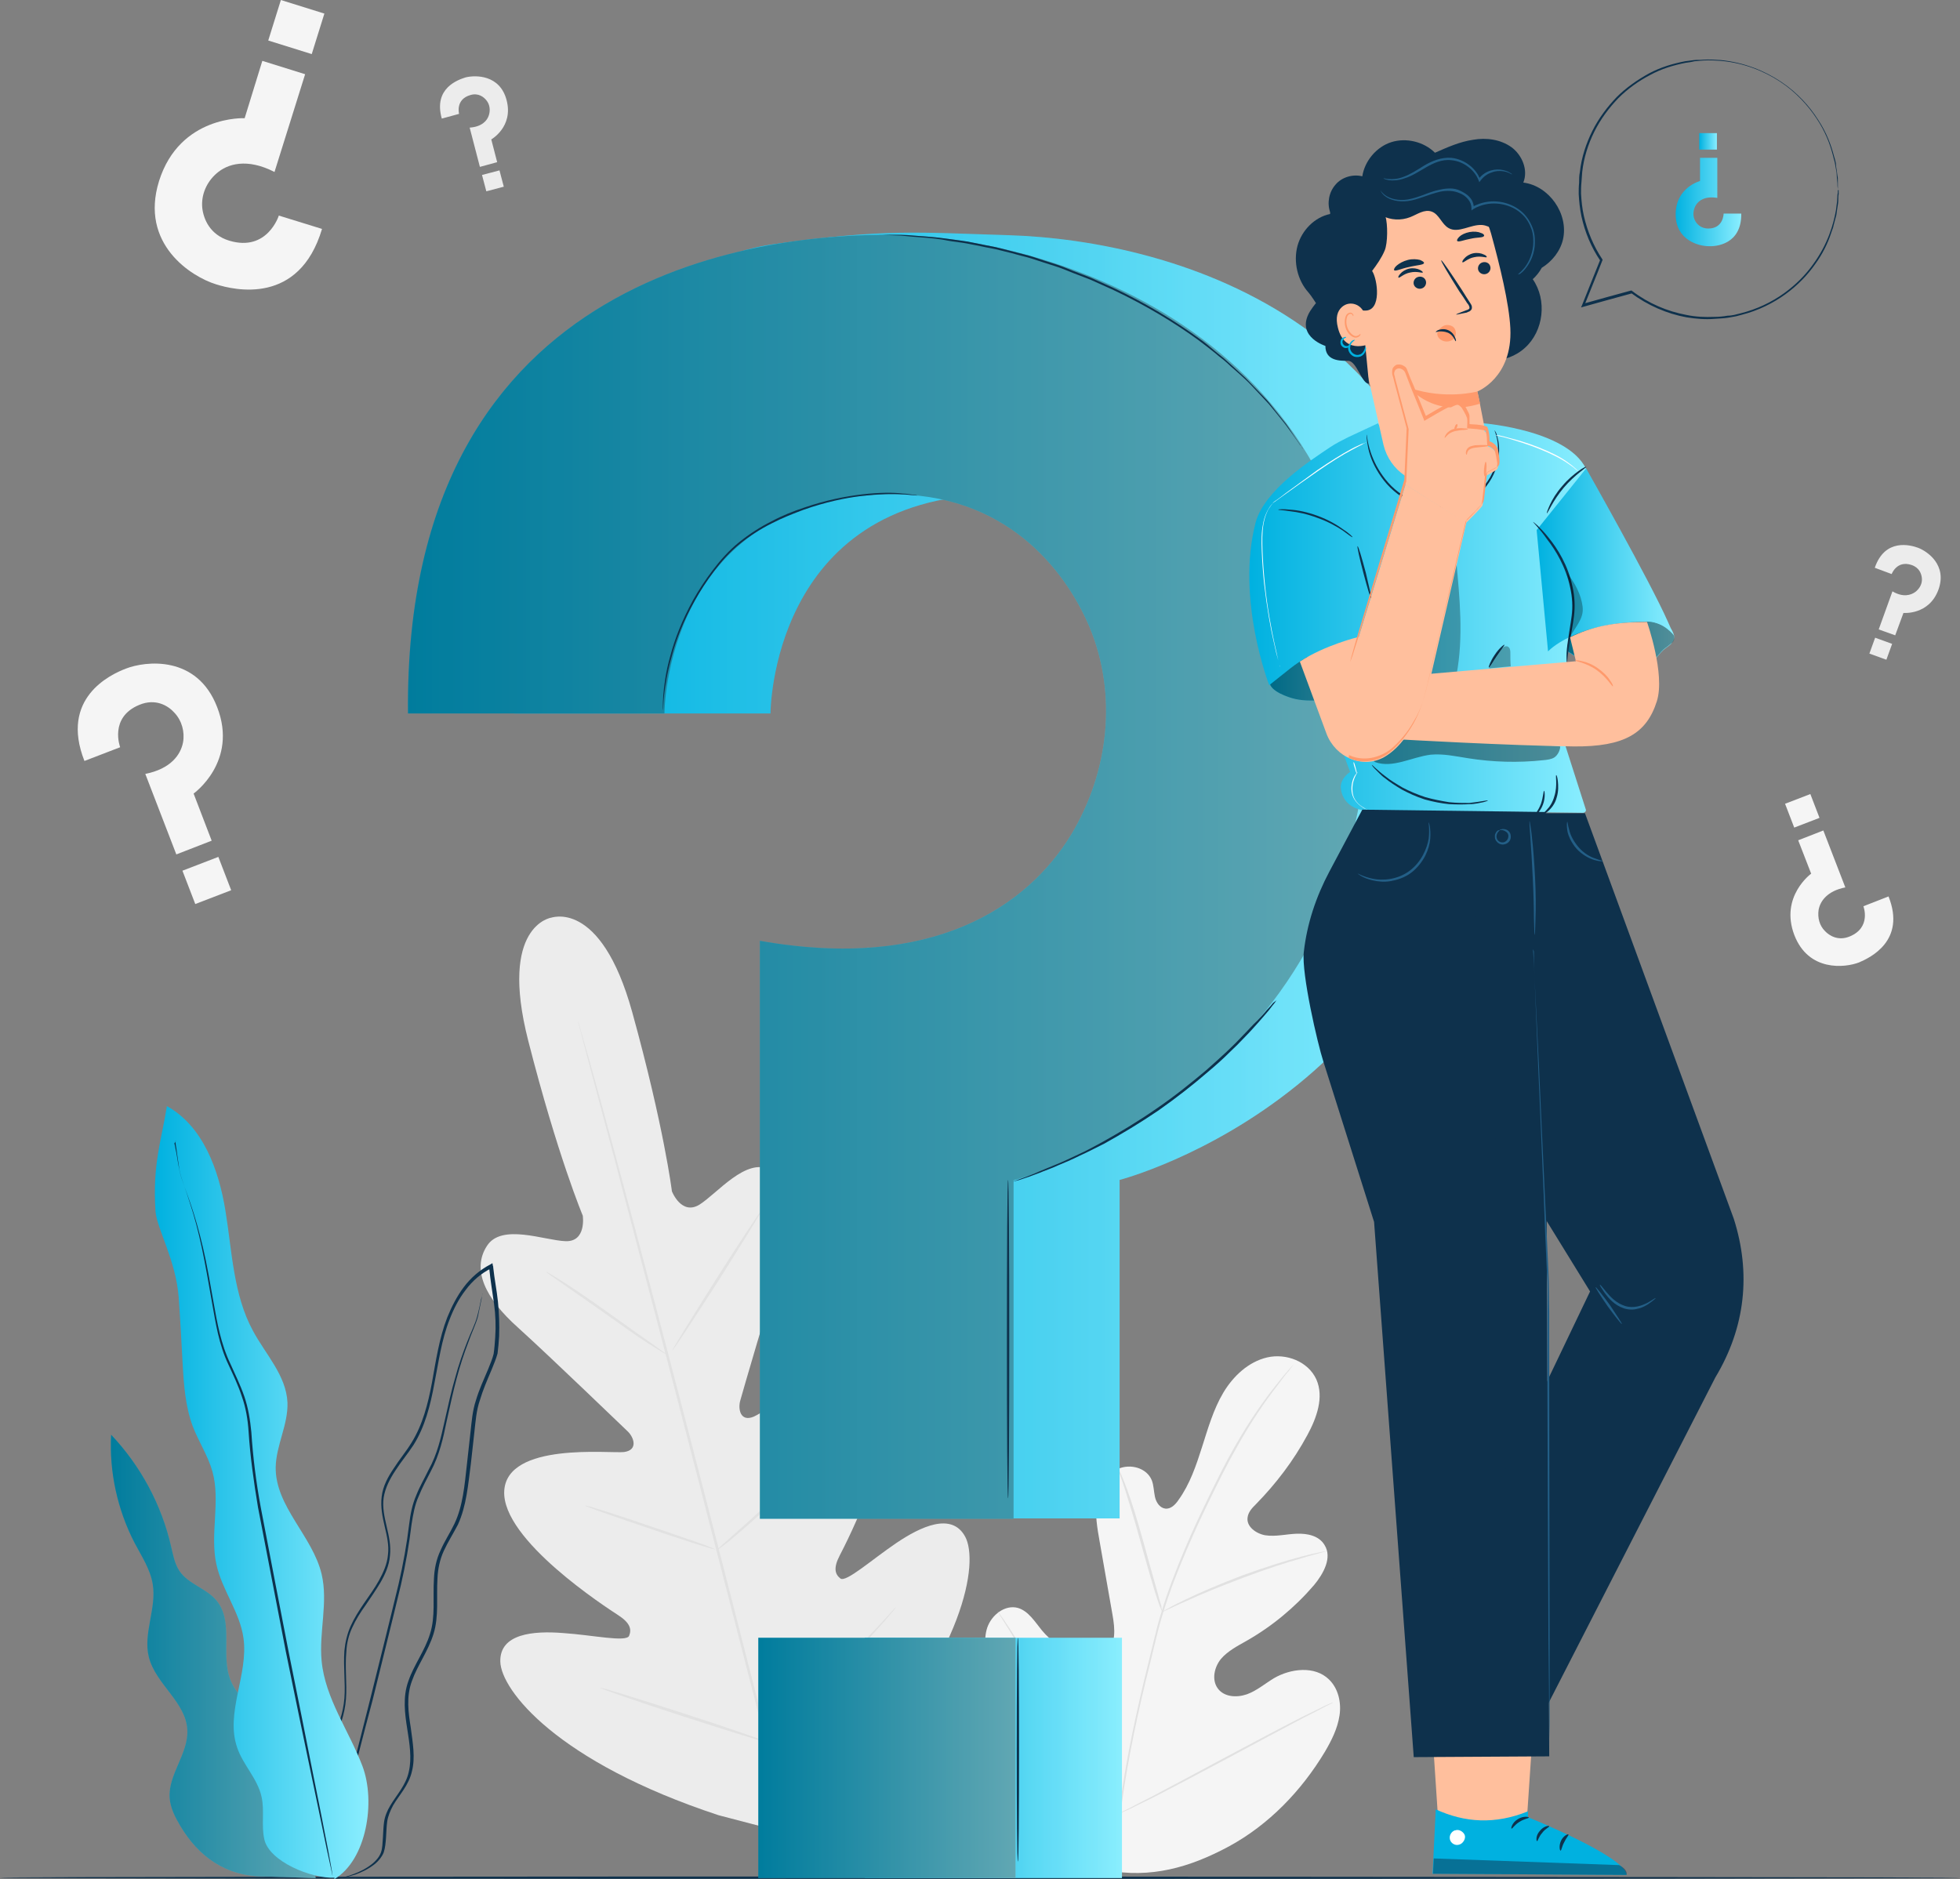 <?xml version="1.0" encoding="utf-8"?>
<!-- Generator: Adobe Illustrator 22.1.0, SVG Export Plug-In . SVG Version: 6.00 Build 0)  -->
<svg version="1.1" id="Layer_1" xmlns="http://www.w3.org/2000/svg" xmlns:xlink="http://www.w3.org/1999/xlink" x="0px" y="0px"
	 viewBox="0 0 499.1 478.6" style="enable-background:new 0 0 499.1 478.6;" xml:space="preserve">
<rect x="0" y="0" width="499.1" height="478.6" fill="#808080" stroke="none"/>
<style type="text/css">
	.st0{fill:#F5F5F5;}
	.st1{fill:#E1E1E1;}
	.st2{fill:#ECECEC;}
	.st3{fill:#0E314C;}
	.st4{fill:url(#SVGID_1_);}
	.st5{opacity:0.3;}
	.st6{fill:url(#SVGID_2_);}
	.st7{fill:url(#SVGID_3_);}
	.st8{fill:url(#SVGID_4_);}
	.st9{fill:url(#SVGID_5_);}
	.st10{fill:url(#SVGID_6_);}
	.st11{opacity:0.1;fill:url(#SVGID_7_);}
	.st12{opacity:0.1;fill:url(#SVGID_8_);}
	.st13{fill:url(#SVGID_9_);}
	.st14{fill:url(#SVGID_10_);}
	.st15{fill:url(#SVGID_11_);}
	.st16{opacity:0.4;}
	.st17{fill:url(#SVGID_12_);}
	.st18{fill:url(#SVGID_13_);}
	.st19{fill:url(#SVGID_14_);}
	.st20{fill:#FFBF9D;}
	.st21{fill:#00B1E0;}
	.st22{fill:#FFFFFF;}
	.st23{opacity:0.5;}
	.st24{fill:#FF9A6C;}
	.st25{fill:#235F87;}
</style>
<g>
	<g>
		<g>
			<g>
				<g>
					<g>
						<path class="st0" d="M281.7,476.3c-19.5-9.2-27.3-31.1-30-51.6c-0.5-3.4-1.4-6.9-0.3-10.2c1.1-3.2,4.5-5.9,7.8-5
							c2.7,0.8,4.3,3.5,6.1,5.7c2.4,2.9,5.7,5.1,9.2,6.2c2.3,0.8,5.1,1,7.1-0.5c2.7-2.1,2.3-6.2,1.7-9.6c-1.1-6.3-2.2-12.6-3.3-18.8
							c-0.6-3.4-1.2-6.8-0.7-10.2c0.5-3.4,2.3-6.7,5.4-8.2c3.1-1.4,7.3-0.3,8.6,2.9c0.5,1.3,0.5,2.8,0.8,4.2c0.3,1.4,1.2,2.8,2.6,3
							c1.4,0.2,2.6-1,3.4-2.2c2.9-4,4.5-8.8,6-13.5c1.5-4.7,2.9-9.6,5.4-13.8c2.5-4.2,6.4-7.9,11.2-9c4.8-1.1,10.4,1,12.5,5.6
							c2,4.5,0.1,9.8-2.3,14.2c-3.5,6.5-8,12.4-13.1,17.6c-0.9,0.9-1.9,1.9-2.1,3.3c-0.4,2.4,2.2,4.2,4.5,4.6c2.7,0.4,5.3-0.3,8-0.4
							c2.7-0.1,5.7,0.5,7.1,2.9c2,3.2-0.3,7.3-2.7,10.2c-4.9,5.7-10.7,10.5-17.2,14.2c-2.3,1.3-4.8,2.6-6.5,4.6
							c-1.7,2.1-2.4,5.3-0.8,7.5c1.6,2.2,4.8,2.4,7.4,1.5c2.5-0.9,4.6-2.7,6.9-4.1c4.3-2.5,10.4-3.2,14,0.3c2.4,2.3,3.2,5.9,2.7,9.2
							c-0.5,3.3-2,6.3-3.7,9.2c-6,10-14.3,18.6-24.4,24.1C302.8,475.7,293,478.4,281.7,476.3"/>
					</g>
				</g>
			</g>
		</g>
		<g>
			<g>
				<g>
					<g>
						<g>
							<path class="st1" d="M284.8,462.7c1.3-10.8,3.6-22.4,6.5-34.6c0.7-3,1.5-6,2.2-9c0.7-2.9,1.4-5.9,2.3-8.7
								c1.7-5.6,3.8-10.9,5.9-15.9c2.1-5,4.3-9.6,6.4-13.9c2.1-4.3,4.1-8.3,6.1-11.8c4-7.1,7.9-12.5,10.7-16c1.4-1.8,2.5-3.1,3.3-4
								c0.4-0.4,0.7-0.8,0.9-1c0.2-0.2,0.3-0.3,0.3-0.3c0,0-0.1,0.1-0.3,0.4c-0.2,0.3-0.5,0.6-0.8,1.1c-0.8,0.9-1.9,2.3-3.2,4.1
								c-2.8,3.6-6.6,9-10.5,16.1c-2,3.5-4,7.5-6.1,11.8c-2.1,4.3-4.3,8.9-6.4,13.9c-2.1,4.9-4.2,10.2-5.9,15.8
								c-0.9,2.8-1.6,5.7-2.3,8.6c-0.7,2.9-1.4,5.9-2.2,9c-2.9,12.1-5.2,23.8-6.5,34.5"/>
						</g>
					</g>
				</g>
			</g>
		</g>
		<g>
			<g>
				<g>
					<g>
						<g>
							<path class="st1" d="M295.9,410.4c0,0-0.2-0.5-0.6-1.4c-0.3-0.9-0.8-2.2-1.3-3.9c-1-3.3-2.3-7.8-3.7-12.9
								c-1.4-5.1-2.8-9.6-3.8-12.8c-0.5-1.6-1-2.9-1.3-3.8c-0.3-0.9-0.5-1.4-0.4-1.4c0,0,0.3,0.5,0.7,1.3c0.4,0.9,0.9,2.2,1.5,3.8
								c1.2,3.2,2.6,7.8,4,12.8c1.4,5,2.6,9.5,3.6,12.9c0.4,1.6,0.8,2.9,1.1,3.9C295.8,409.9,296,410.4,295.9,410.4z"/>
						</g>
					</g>
				</g>
			</g>
		</g>
		<g>
			<g>
				<g>
					<g>
						<g>
							<path class="st1" d="M337.9,395c0,0-0.6,0.2-1.7,0.5c-1.1,0.3-2.7,0.7-4.6,1.3c-3.9,1.1-9.2,2.8-15,5c-5.8,2.2-11,4.3-14.6,6
								c-1.9,0.8-3.3,1.5-4.4,2c-1,0.5-1.6,0.7-1.6,0.7c0,0,0.5-0.4,1.5-0.9c1-0.6,2.4-1.3,4.3-2.2c3.7-1.8,8.8-4,14.6-6.2
								c5.8-2.1,11.2-3.8,15.1-4.8c2-0.5,3.6-0.9,4.7-1.1C337.3,395.1,337.9,395,337.9,395z"/>
						</g>
					</g>
				</g>
			</g>
		</g>
		<g>
			<g>
				<g>
					<g>
						<g>
							<path class="st1" d="M285.2,461.8c0,0-0.2-0.2-0.4-0.5c-0.3-0.4-0.6-0.9-1-1.4c-0.9-1.3-2.1-3.1-3.5-5.4
								c-2.9-4.6-6.8-11.1-10.9-18.3c-4.2-7.2-7.9-13.8-10.8-18.4c-1.4-2.3-2.5-4.1-3.4-5.5c-0.4-0.6-0.7-1.1-0.9-1.5
								c-0.2-0.3-0.3-0.5-0.3-0.5c0,0,0.2,0.2,0.4,0.5c0.3,0.4,0.6,0.9,1,1.4c0.9,1.3,2.1,3.1,3.5,5.4c2.9,4.6,6.8,11.1,10.9,18.3
								c4.2,7.2,7.9,13.8,10.8,18.4c1.4,2.3,2.5,4.1,3.4,5.5c0.4,0.6,0.7,1.1,0.9,1.5C285.1,461.6,285.2,461.8,285.2,461.8z"/>
						</g>
					</g>
				</g>
			</g>
		</g>
		<g>
			<g>
				<g>
					<g>
						<g>
							<path class="st1" d="M339.6,433.5c0,0-0.2,0.1-0.5,0.3c-0.4,0.2-0.9,0.5-1.6,0.8c-1.5,0.8-3.4,1.8-5.8,3
								c-4.9,2.6-11.7,6.2-19.1,10.2c-7.5,4-14.3,7.6-19.2,10.1c-2.5,1.2-4.5,2.2-5.9,2.9c-0.7,0.3-1.2,0.5-1.6,0.7
								c-0.4,0.2-0.6,0.2-0.6,0.2c0,0,0.2-0.1,0.5-0.3c0.4-0.2,0.9-0.5,1.6-0.8c1.5-0.8,3.4-1.8,5.8-3c4.9-2.6,11.7-6.2,19.1-10.2
								c7.5-4,14.3-7.6,19.2-10.1c2.5-1.2,4.5-2.2,5.9-2.9c0.7-0.3,1.2-0.5,1.6-0.7C339.4,433.6,339.6,433.5,339.6,433.5z"/>
						</g>
					</g>
				</g>
			</g>
		</g>
	</g>
	<g>
		<g>
			<g>
				<path class="st2" d="M140.4,233.7c0,0-13.4,1.9-5.9,31.3c7.5,29.4,13.9,44.6,13.9,44.6s1,6.7-4.4,6.5c-5.4-0.2-16.3-4.6-20,1.2
					c-3.9,6-0.5,13.3,7.9,20.8c8.4,7.6,26.3,24.9,27.9,26.4c1.6,1.5,2.8,4.8-0.9,5.3c-3.7,0.4-29.8-2.6-30.5,9.9
					c-0.7,12.5,26.2,29.8,29.1,31.7c2.9,1.9,3.4,3.5,2.7,5.2c-0.7,1.7-9.3-0.2-16.8-0.7c-7.5-0.6-16.2,0.1-16,7.3
					c0.2,7.2,14.3,25.5,55.6,39.1l19.5,5.1L217,453c29-32.3,32.2-55.2,28.8-61.6c-3.4-6.4-11.4-2.6-17.6,1.6
					c-6.2,4.2-12.8,10.1-14.2,9c-1.4-1.1-1.8-2.7-0.2-5.8c1.6-3.1,16.4-31.5,9.5-42c-6.8-10.5-28,5.2-31.4,6.6c-3.4,1.4-4-2-3.4-4.1
					c0.6-2.2,7.5-26,11.1-36.8c3.5-10.8,2.9-18.7-3.5-22c-6.1-3.2-13.4,6-18,8.9c-4.6,2.8-7-3.4-7-3.4s-2-16.3-10.1-45.6
					c-8.1-29.3-20.9-24-20.9-24"/>
			</g>
		</g>
		<g>
			<g>
				<g>
					<path class="st1" d="M202.5,472.1c-5.8-21.5-15.6-59.9-24.1-92.9c-8.5-32.9-16.3-62.7-22-84.3c-2.9-10.8-5.2-19.5-6.8-25.5
						c-0.8-3-1.4-5.3-1.8-6.9c-0.2-0.8-0.4-1.4-0.5-1.8c-0.1-0.4-0.1-0.6-0.1-0.6s0.1,0.2,0.2,0.6c0.1,0.4,0.3,1,0.5,1.8
						c0.5,1.6,1.1,3.9,2,6.9c1.7,6,4.1,14.7,7,25.5c5.8,21.5,13.7,51.3,22.2,84.3c8.5,32.9,18.2,71.4,24,92.9"/>
				</g>
			</g>
		</g>
		<g>
			<g>
				<g>
					<path class="st1" d="M139.1,323.9c0,0,0.5,0.2,1.3,0.7c0.8,0.5,2,1.2,3.4,2.1c2.8,1.8,6.6,4.4,10.8,7.4
						c4.1,2.9,7.8,5.6,10.7,7.6c1.3,0.9,2.4,1.7,3.2,2.3c0.8,0.5,1.2,0.8,1.2,0.9c0,0-0.5-0.2-1.3-0.7c-0.8-0.5-2-1.2-3.4-2.1
						c-2.8-1.8-6.6-4.5-10.8-7.5c-4.1-2.9-7.9-5.5-10.7-7.5c-1.3-0.9-2.4-1.7-3.3-2.3C139.5,324.3,139.1,324,139.1,323.9z"/>
				</g>
			</g>
		</g>
		<g>
			<g>
				<g>
					<path class="st1" d="M171.2,343.9c-0.1-0.1,4.9-8.2,11.2-18.2c6.3-9.9,11.6-17.9,11.8-17.8c0.1,0.1-4.9,8.2-11.2,18.2
						C176.6,336,171.4,344,171.2,343.9z"/>
				</g>
			</g>
		</g>
		<g>
			<g>
				<g>
					<path class="st1" d="M182.1,395.1c0,0,0.4-0.4,1.1-1c0.8-0.7,1.8-1.6,3-2.7c2.6-2.3,6.1-5.4,9.9-9c3.8-3.6,7.1-7,9.5-9.4
						c1.1-1.2,2.1-2.1,2.8-2.9c0.7-0.7,1.1-1,1.1-1c0,0-0.3,0.4-0.9,1.2c-0.6,0.7-1.5,1.8-2.7,3c-2.3,2.5-5.6,6-9.4,9.6
						c-3.8,3.6-7.4,6.7-10,8.9c-1.3,1.1-2.4,1.9-3.2,2.5C182.5,394.8,182.1,395.1,182.1,395.1z"/>
				</g>
			</g>
		</g>
		<g>
			<g>
				<g>
					<path class="st1" d="M149,383.4c0,0,0.5,0.1,1.3,0.3c1,0.3,2.2,0.7,3.6,1.1c3,1,7.2,2.3,11.7,3.9c4.6,1.5,8.7,3,11.7,4
						c1.4,0.5,2.6,0.9,3.5,1.3c0.8,0.3,1.3,0.5,1.3,0.6c0,0-0.5-0.1-1.3-0.3c-1-0.3-2.2-0.7-3.6-1.1c-3-1-7.2-2.3-11.7-3.9
						c-4.6-1.5-8.7-3-11.7-4c-1.4-0.5-2.6-0.9-3.5-1.3C149.4,383.7,149,383.5,149,383.4z"/>
				</g>
			</g>
		</g>
		<g>
			<g>
				<g>
					<path class="st1" d="M152.8,429.8c0,0,0.6,0.1,1.7,0.4c1.2,0.4,2.7,0.8,4.6,1.4c3.9,1.2,9.2,2.9,15.1,4.8
						c5.9,1.9,11.2,3.7,15,5c1.8,0.6,3.3,1.2,4.5,1.6c1.1,0.4,1.6,0.6,1.6,0.7c0,0-0.6-0.1-1.7-0.4c-1.2-0.4-2.7-0.8-4.6-1.4
						c-3.9-1.2-9.2-2.9-15.1-4.8c-5.9-1.9-11.2-3.7-15-5c-1.8-0.6-3.3-1.2-4.5-1.6C153.4,430.1,152.8,429.9,152.8,429.8z"/>
				</g>
			</g>
		</g>
		<g>
			<g>
				<g>
					<path class="st1" d="M194.4,443.2c0,0,0.4-0.5,1.3-1.3c1-0.9,2.2-2.1,3.7-3.5c3.2-3,7.5-7.1,12.2-11.8c4.7-4.7,8.8-9,11.8-12.2
						c1.4-1.5,2.6-2.8,3.5-3.8c0.8-0.9,1.3-1.4,1.3-1.3c0,0-0.4,0.6-1.2,1.5c-0.8,0.9-1.9,2.3-3.4,3.9c-2.9,3.3-7,7.7-11.6,12.3
						c-4.7,4.7-9.1,8.8-12.3,11.7c-1.6,1.4-2.9,2.6-3.9,3.4C195,442.8,194.5,443.2,194.4,443.2z"/>
				</g>
			</g>
		</g>
	</g>
	<g>
		<path class="st0" d="M82,58.3l-11-3.4c0,0-2.9,9.3-12.6,6.4c-5-1.5-6.6-5.6-6.9-8.4c-0.3-3.3,1.1-6.5,3.6-8.7
			c2.8-2.5,7.8-4,14.8-0.4l7.8-24.9l-10.9-3.4l-4.5,14.6c0,0-16.5-0.8-21.8,16c-5,16.1,8.3,24.4,14.5,26.3
			C59.7,73.9,76.2,77.8,82,58.3z"/>
		
			<rect x="69.6" y="1.5" transform="matrix(-0.955 -0.298 0.298 -0.955 145.404 35.947)" class="st0" width="11.6" height="10.8"/>
	</g>
	<g>
		<path class="st2" d="M112.5,30.2l4.4-1.2c0,0-1-3.7,2.9-4.8c2-0.6,3.4,0.5,4.1,1.4c0.8,1,1,2.4,0.6,3.7c-0.4,1.4-1.8,3-4.9,3.2
			l2.6,10l4.4-1.2l-1.5-5.8c0,0,5.7-3.2,3.9-10c-1.7-6.5-7.9-6.4-10.4-5.8C116.7,20.3,110.3,22.4,112.5,30.2z"/>
		
			<rect x="123.2" y="43.9" transform="matrix(0.967 -0.255 0.255 0.967 -7.587 33.527)" class="st2" width="4.6" height="4.3"/>
	</g>
	<g>
		<path class="st2" d="M477.4,144.6l4.3,1.6c0,0,1.3-3.6,5.1-2.3c2,0.7,2.5,2.3,2.6,3.4c0.1,1.3-0.5,2.5-1.6,3.4
			c-1.2,0.9-3.2,1.5-5.9-0.1l-3.5,9.7l4.2,1.5l2.1-5.7c0,0,6.5,0.6,8.9-5.9c2.3-6.3-2.8-9.8-5.2-10.7
			C486.5,138.8,480,137,477.4,144.6z"/>
		
			<rect x="476.8" y="162.9" transform="matrix(0.94 0.341 -0.341 0.94 84.85 -153.306)" class="st2" width="4.6" height="4.3"/>
	</g>
	<g>
		<path class="st0" d="M21.5,193.8l9.1-3.5c0,0-2.9-7.6,4.9-10.8c4.1-1.7,7.3,0.2,8.9,2c1.9,2,2.7,4.9,2.2,7.6
			c-0.6,3.1-3.1,6.7-9.6,8l7.9,20.5l9-3.5l-4.6-12c0,0,11.4-8.1,6-22c-5.1-13.3-18.2-11.8-23.3-9.8
			C28.1,171.8,15.2,177.8,21.5,193.8z"/>
		
			<rect x="47.9" y="219.7" transform="matrix(0.933 -0.359 0.359 0.933 -77.105 33.964)" class="st0" width="9.8" height="9.1"/>
	</g>
	<g>
		<path class="st0" d="M480.9,228.3l-6.4,2.5c0,0,2.1,5.4-3.5,7.7c-2.9,1.2-5.2-0.2-6.3-1.4c-1.4-1.4-1.9-3.4-1.6-5.4
			c0.4-2.2,2.2-4.8,6.8-5.7l-5.6-14.5l-6.4,2.5l3.3,8.5c0,0-8,5.8-4.3,15.6c3.6,9.4,12.9,8.4,16.5,7
			C476.2,243.9,485.4,239.6,480.9,228.3z"/>
		
			<rect x="455.3" y="203.4" transform="matrix(-0.933 0.359 -0.359 -0.933 961.14 234.609)" class="st0" width="6.9" height="6.5"/>
	</g>
	<g>
		<path class="st3" d="M499.1,478.2c0,0.2-111.7,0.3-249.5,0.3C111.7,478.5,0,478.4,0,478.2c0-0.2,111.7-0.3,249.6-0.3
			C387.4,478,499.1,478.1,499.1,478.2z"/>
	</g>
	<g>
		<g>
			<g>
				<g>
					<linearGradient id="SVGID_1_" gradientUnits="userSpaceOnUse" x1="28.207" y1="421.758" x2="80.309" y2="421.758">
						<stop  offset="0" style="stop-color:#00B1E0"/>
						<stop  offset="1" style="stop-color:#8AEEFF"/>
					</linearGradient>
					<path class="st4" d="M71.7,448.9c1.1-4.2-1.7-8.3-4.7-11.3c-3.1-3-6.7-5.7-8.3-9.7c-2.6-6.5,0.9-14.8-3.5-20.2
						c-2.6-3.2-7.2-4.2-9.5-7.6c-1.2-1.8-1.6-4-2.1-6.1c-2.4-10.7-7.8-20.7-15.3-28.6c-0.5,9.5,1.6,19.1,6,27.6
						c1.8,3.4,4,6.7,4.6,10.5c1,6.1-2.5,12.5-1,18.5c1.7,6.9,9.5,11.5,9.8,18.6c0.3,6-4.9,11.3-4.5,17.3c0.2,2.6,1.4,4.9,2.7,7.1
						c4.6,7.7,11.5,13,21.8,12.9l12.7,0.4L71.7,448.9z"/>
				</g>
			</g>
		</g>
		<g class="st5">
			<g>
				<g>
					<g>
						<path d="M71.7,448.9c1.1-4.2-1.7-8.3-4.7-11.3c-3.1-3-6.7-5.7-8.3-9.7c-2.6-6.5,0.9-14.8-3.5-20.2c-2.6-3.2-7.2-4.2-9.5-7.6
							c-1.2-1.8-1.6-4-2.1-6.1c-2.4-10.7-7.8-20.7-15.3-28.6c-0.5,9.5,1.6,19.1,6,27.6c1.8,3.4,4,6.7,4.6,10.5
							c1,6.1-2.5,12.5-1,18.5c1.7,6.9,9.5,11.5,9.8,18.6c0.3,6-4.9,11.3-4.5,17.3c0.2,2.6,1.4,4.9,2.7,7.1
							c4.6,7.7,11.5,13,21.8,12.9l12.7,0.4L71.7,448.9z"/>
					</g>
				</g>
			</g>
		</g>
		<g>
			<g>
				<g>
					<g>
						<g>
							<path class="st3" d="M82.9,478.5c0,0,1.2,0.3,3.5-0.1c1.1-0.2,2.5-0.5,4.1-1c1.6-0.6,3.4-1.4,5.1-2.8
								c0.8-0.7,1.6-1.6,2.1-2.8c0.4-1.2,0.5-2.5,0.6-3.8c0.1-1.3,0.1-2.7,0.3-4.1c0.2-1.4,0.8-2.8,1.5-4.1c1.5-2.6,4-5.1,4.8-8.7
								c0.9-3.5,0.2-7.3-0.3-11.1c-0.6-3.8-1.2-7.9,0.3-11.9c1.4-4,4.1-7.5,5.5-12c1.4-4.5,0.7-9.4,1-14.1c0.1-2.4,0.6-4.8,1.6-7
								c1-2.2,2.4-4.4,3.6-6.7c2.2-4.8,2.6-10.2,3.3-15.5c0.3-2.7,0.6-5.4,0.9-8.1c0.3-2.7,0.5-5.5,1.4-8.1c0.8-2.7,1.9-5.2,3-7.8
								c0.5-1.3,1.1-2.6,1.5-4.1c0.2-1.5,0.3-2.9,0.4-4.4c0.1-2.9,0-5.8-0.3-8.8c-0.3-2.9-0.9-5.8-1.2-8.7c0-0.2,0-0.3-0.1-0.5
								l-0.1-0.6l-0.5,0.3c-2.7,1.4-5,3.4-6.8,5.8c-1.8,2.4-3.1,5-4.2,7.7c-2.1,5.4-2.9,11.1-3.9,16.6c-1,5.4-2.4,10.8-5.2,15.3
								c-1.4,2.3-3.1,4.3-4.5,6.5c-1.5,2.2-2.8,4.6-3.1,7.2c-0.7,5.4,2.2,10.1,1.6,14.8c-0.2,2.4-1.2,4.6-2.3,6.6
								c-1.1,2-2.5,3.9-3.8,5.8c-1.3,1.9-2.5,3.8-3.4,5.8c-0.9,2-1.4,4.2-1.6,6.3c-0.3,4.3,0.3,8.3,0,12.1
								c-0.3,3.8-1.6,7.3-3.1,10.4c-1.5,3.1-3.2,5.9-4.7,8.7c-0.7,1.4-1.4,2.7-1.9,4c-0.6,1.3-0.9,2.7-1.1,4
								c-0.4,2.6-0.4,5.1-0.1,7.2c0.6,4.3,2.2,7.5,3.6,9.2c0.3,0.5,0.7,0.8,1,1.1c0.3,0.3,0.6,0.5,0.8,0.7
								C82.6,478.4,82.9,478.5,82.9,478.5c0.1-0.1-1-0.6-2.5-2.4c-1.4-1.8-2.9-4.9-3.4-9.2c-0.3-2.1-0.3-4.5,0.2-7.1
								c0.3-1.3,0.6-2.6,1.1-3.9c0.5-1.3,1.2-2.6,1.9-4c1.4-2.7,3.2-5.5,4.7-8.6c1.6-3.1,2.9-6.7,3.2-10.6c0.3-3.9-0.3-8,0.1-12.1
								c0.1-2.1,0.6-4.2,1.5-6.1c0.9-2,2.1-3.9,3.4-5.7c1.3-1.9,2.6-3.8,3.8-5.8c1.2-2.1,2.2-4.3,2.4-6.8c0.6-5.1-2.3-9.8-1.6-14.8
								c0.4-2.5,1.6-4.8,3-6.9c1.4-2.2,3.1-4.2,4.6-6.5c2.9-4.6,4.3-10.1,5.3-15.6c1.1-5.5,1.8-11.1,3.9-16.4c1-2.6,2.3-5.2,4.1-7.5
								c1.7-2.3,3.9-4.2,6.5-5.5l-0.6-0.3c0,0.2,0,0.3,0.1,0.5c0.3,3,0.8,5.9,1.2,8.8c0.4,2.9,0.5,5.8,0.3,8.6
								c-0.1,1.4-0.2,2.9-0.4,4.2c-0.3,1.3-0.9,2.6-1.4,3.9c-1.1,2.6-2.3,5.2-3.1,7.9c-0.9,2.7-1.1,5.5-1.4,8.2
								c-0.3,2.7-0.6,5.4-0.9,8.1c-0.6,5.3-1,10.6-3.2,15.2c-1.1,2.3-2.5,4.4-3.5,6.7c-1.1,2.3-1.6,4.8-1.7,7.3
								c-0.3,4.9,0.4,9.7-1,14c-1.3,4.3-4.1,7.9-5.5,12c-1.5,4.1-0.9,8.4-0.3,12.2c0.6,3.8,1.2,7.5,0.4,10.9
								c-0.7,3.4-3.1,5.9-4.7,8.6c-0.8,1.3-1.4,2.8-1.6,4.2c-0.2,1.4-0.2,2.8-0.3,4.1c-0.1,1.3-0.1,2.6-0.5,3.7
								c-0.4,1.1-1.2,2-2,2.7c-1.7,1.4-3.4,2.2-5,2.8c-1.6,0.6-2.9,0.9-4.1,1.1c-1.1,0.2-2,0.2-2.6,0.2
								C83.2,478.5,82.9,478.5,82.9,478.5z"/>
						</g>
					</g>
				</g>
			</g>
			<g>
				<g>
					<g>
						<g>
							<path class="st3" d="M122.9,329.4c0,0-0.1,0.1-0.1,0.4c-0.1,0.3-0.2,0.7-0.3,1.1c-0.2,1-0.5,2.5-1,4.4
								c-0.5,1.9-1.6,4-2.6,6.6c-1,2.6-2.1,5.6-3,9c-1,3.4-1.8,7.1-2.7,11.1c-0.9,4-1.8,8.3-4.1,12.4c-1,2.1-2.2,4.1-3.1,6.4
								c-1,2.3-1.5,4.8-1.8,7.3c-0.6,5-1.5,10.1-2.7,15.3c-2.5,10.4-5,20.3-7.2,29.2c-2.3,9-4.3,17-6,23.9c-1.7,6.7-3,12.2-4,16.1
								c-0.4,1.9-0.8,3.3-1,4.4c-0.1,0.5-0.2,0.8-0.3,1.1c-0.1,0.3-0.1,0.4-0.1,0.4c0,0,0.1-0.1,0.1-0.4c0.1-0.3,0.2-0.7,0.3-1.1
								c0.3-1.1,0.7-2.5,1.2-4.3c1-3.9,2.5-9.3,4.2-16c1.8-6.8,3.8-14.9,6.2-23.8c2.2-9,4.7-18.9,7.2-29.3
								c1.2-5.2,2.1-10.4,2.7-15.4c0.4-2.5,0.8-4.9,1.8-7.1c0.9-2.2,2-4.3,3.1-6.4c2.2-4.1,3.2-8.6,4-12.6c0.9-4,1.7-7.8,2.6-11.1
								c0.9-3.4,1.9-6.4,2.9-9c0.9-2.6,2-4.8,2.5-6.7c0.4-1.9,0.7-3.4,0.9-4.4c0.1-0.5,0.1-0.8,0.2-1.2
								C122.9,329.5,122.9,329.4,122.9,329.4z"/>
						</g>
					</g>
				</g>
			</g>
		</g>
		<g>
			<g>
				<g>
					<linearGradient id="SVGID_2_" gradientUnits="userSpaceOnUse" x1="39.375" y1="380.156" x2="93.828" y2="380.156">
						<stop  offset="0" style="stop-color:#00B1E0"/>
						<stop  offset="1" style="stop-color:#8AEEFF"/>
					</linearGradient>
					<path class="st6" d="M85.1,478.6c8.3-4.9,10.6-19.8,7.2-28.8c-3.4-9-9.5-17.2-10.4-26.8c-0.7-7.4,1.7-14.9,0-22.1
						c-2.3-9.7-11.8-17.2-11.7-27.2c0.1-5.6,3.2-10.9,3-16.5c-0.3-6.9-5.6-12.3-8.8-18.3c-5-9.2-5.3-20.2-7-30.6
						c-1.7-10.4-5.7-21.5-14.9-26.6c-1.4,8.8-3.7,14.8-2.9,26.8c0.3,4.3,5.2,12.5,5.9,21.9c0.4,5.6,0.7,11.2,1,16.8
						c0.3,5.5,0.7,11,2.6,16.1c1.5,3.9,3.9,7.5,5,11.5c2.1,7.6-0.7,15.9,1,23.6c1.4,6.5,6,12.2,6.9,18.8c1.3,9.3-4.7,19-1.6,27.9
						c1.5,4.4,5.2,7.9,6.2,12.5c0.8,3.5-0.1,7.3,0.7,10.8c1.2,5.7,12.1,10.1,17.9,9.8"/>
				</g>
			</g>
		</g>
		<g>
			<g>
				<g>
					<g>
						<path class="st3" d="M44.7,290.5c0,0,0,0.2,0,0.5c0,0.4,0.1,0.8,0.2,1.4c0.2,1.3,0.4,3.1,0.8,5.6c0.5,2.4,1.7,5.2,2.7,8.5
							c1.1,3.3,2.1,7.1,3,11.3c0.9,4.2,1.7,8.9,2.6,14c0.9,5,1.7,10.6,4.2,15.8c1.2,2.6,2.5,5.3,3.4,8.1c1,2.8,1.5,5.8,1.7,8.9
							c0.4,6.2,1.3,12.7,2.4,19.3c2.5,13,4.9,25.5,7.1,36.8c2.3,11.3,4.4,21.4,6.2,30c1.8,8.5,3.2,15.4,4.2,20.2
							c0.5,2.3,0.9,4.2,1.2,5.5c0.1,0.6,0.2,1.1,0.3,1.4c0.1,0.3,0.1,0.5,0.1,0.5c0,0,0-0.2-0.1-0.5c-0.1-0.4-0.1-0.8-0.2-1.4
							c-0.2-1.3-0.6-3.2-1-5.5c-0.9-4.8-2.3-11.7-4-20.2c-1.7-8.6-3.7-18.7-6-30c-2.2-11.3-4.6-23.7-7.1-36.8
							c-1.2-6.5-2-12.9-2.4-19.2c-0.3-3.1-0.8-6.2-1.8-9.1c-1-2.9-2.3-5.5-3.5-8.2c-2.5-5.2-3.4-10.6-4.3-15.6
							c-0.9-5-1.7-9.8-2.7-14c-1-4.3-2.1-8.1-3.2-11.3c-1.1-3.3-2.3-6-2.8-8.4c-0.5-2.4-0.7-4.3-1-5.5c-0.1-0.6-0.2-1.1-0.3-1.4
							C44.8,290.7,44.8,290.5,44.7,290.5z"/>
					</g>
				</g>
			</g>
		</g>
	</g>
	<g>
		<g>
			<linearGradient id="SVGID_3_" gradientUnits="userSpaceOnUse" x1="426.53" y1="51.494" x2="443.384" y2="51.494">
				<stop  offset="0" style="stop-color:#00B1E0"/>
				<stop  offset="1" style="stop-color:#8AEEFF"/>
			</linearGradient>
			<path class="st7" d="M443.4,54.4h-4.5c0,0,0,3.8-3.9,3.8c-2,0-3.1-1.3-3.5-2.3c-0.5-1.2-0.3-2.5,0.3-3.6c0.8-1.3,2.4-2.4,5.5-1.9
				V40.2h-4.4v5.9c0,0-6.2,1.6-6.2,8.5c0,6.6,5.9,8.1,8.4,8.1C436.9,62.8,443.5,62.3,443.4,54.4z"/>
			<linearGradient id="SVGID_4_" gradientUnits="userSpaceOnUse" x1="432.716" y1="36.024" x2="437.232" y2="36.024">
				<stop  offset="0" style="stop-color:#00B1E0"/>
				<stop  offset="1" style="stop-color:#8AEEFF"/>
			</linearGradient>
			<polygon class="st8" points="432.7,33.9 437.2,33.9 437.2,38.1 432.7,38.1 			"/>
		</g>
		<g>
			<g>
				<g>
					<g>
						<g>
							<path class="st3" d="M468,48.3c0,0,0-0.2,0-0.6c0-0.4,0-1,0-1.7c0-0.4,0-0.8-0.1-1.2c-0.1-0.5-0.1-0.9-0.2-1.5
								c-0.1-0.5-0.2-1.1-0.2-1.7c-0.1-0.6-0.3-1.2-0.5-1.9c-0.7-2.7-1.9-6-4.1-9.3c-2.1-3.3-5.2-6.8-9.4-9.6
								c-4.2-2.8-9.4-4.9-15.3-5.5c-1.5-0.1-3-0.2-4.5-0.1c-0.8,0.1-1.5,0-2.3,0.1c-0.8,0.1-1.5,0.2-2.3,0.3
								c-3.1,0.6-6.2,1.5-9.2,3.1c-2.9,1.6-5.8,3.6-8.2,6c-2.4,2.5-4.6,5.4-6.2,8.6c-1.6,3.2-2.8,6.8-3.2,10.5
								c-0.2,0.9-0.2,1.9-0.2,2.8c-0.1,0.9-0.1,1.9-0.1,2.8c0.1,1.9,0.3,3.8,0.7,5.7c0.9,4.1,2.5,7.9,4.8,11.3l0-0.3
								c-1.6,3.9-3.1,7.8-4.6,11.5l-0.3,0.7l0.7-0.2c4.2-1.2,8.3-2.3,12.3-3.4l-0.3-0.1c4.3,3.2,9.2,5.3,14.1,6.2
								c2.4,0.4,4.9,0.6,7.2,0.4c1.2-0.1,2.3-0.1,3.5-0.3c0.6-0.1,1.1-0.2,1.7-0.3c0.6-0.1,1.1-0.3,1.6-0.4
								c8.7-2.2,15.1-7.6,18.8-12.9c1.9-2.6,3.2-5.3,4-7.7c0.2-0.6,0.4-1.2,0.6-1.7c0.1-0.6,0.3-1.1,0.4-1.6c0.1-0.5,0.3-1,0.4-1.5
								c0.1-0.5,0.1-0.9,0.2-1.4c0.1-0.9,0.3-1.6,0.3-2.3c0-0.7,0-1.2,0.1-1.7c0-0.4,0-0.8,0-1C468,48.5,468,48.3,468,48.3
								c0,0,0,0.1,0,0.3c0,0.3,0,0.6-0.1,1c0,0.5-0.1,1-0.1,1.7c-0.1,0.7-0.2,1.4-0.3,2.3c-0.6,3.4-2,8.5-5.8,13.7
								c-3.7,5.2-10,10.4-18.5,12.5c-0.5,0.1-1.1,0.3-1.6,0.4c-0.5,0.1-1.1,0.2-1.7,0.2c-1.1,0.2-2.2,0.3-3.4,0.3
								c-2.3,0.1-4.7,0-7.1-0.5c-4.8-0.9-9.6-2.9-13.8-6.1l-0.1-0.1l-0.2,0c-4,1.1-8.1,2.2-12.3,3.4l0.4,0.5
								c1.5-3.8,3.1-7.6,4.6-11.5l0.1-0.2l-0.1-0.2c-2.2-3.3-3.8-7.1-4.7-11.1c-0.4-1.8-0.6-3.7-0.7-5.6c0-0.9,0-1.9,0.1-2.8
								c0.1-0.9,0.1-1.8,0.2-2.7c0.4-3.6,1.5-7.1,3.1-10.3c1.6-3.2,3.7-6,6.1-8.5c2.4-2.4,5.2-4.4,8.1-5.9c2.9-1.6,6-2.5,9-3.1
								c0.8-0.1,1.5-0.2,2.3-0.4c0.8-0.1,1.5-0.1,2.3-0.2c1.5-0.1,3,0,4.4,0.1c5.8,0.5,11,2.6,15.1,5.3c4.1,2.7,7.2,6.2,9.3,9.4
								c2.2,3.3,3.4,6.5,4.1,9.2c0.2,0.7,0.3,1.3,0.5,1.9c0.1,0.6,0.2,1.2,0.3,1.7c0.1,0.5,0.2,1,0.2,1.5c0,0.4,0.1,0.9,0.1,1.2
								c0.1,0.7,0.1,1.3,0.1,1.7C468,48.1,468,48.3,468,48.3z"/>
						</g>
					</g>
				</g>
			</g>
		</g>
	</g>
	<g>
		<g>
			<linearGradient id="SVGID_5_" gradientUnits="userSpaceOnUse" x1="130.926" y1="223" x2="375.443" y2="223">
				<stop  offset="0" style="stop-color:#00B1E0"/>
				<stop  offset="1" style="stop-color:#8AEEFF"/>
			</linearGradient>
			<path class="st9" d="M130.9,181.7h65.3c0,0,0-54.8,57-55.8c29.6-0.5,44.9,18.9,51.2,33.7c7.2,17.2,5,36.9-4.6,52.9
				c-11.1,18.3-34.9,36.6-78.9,28.8l-0.4,145.4h64.6v-86.2c0,0,90.5-23.4,90.5-123.2c0-95.5-77.2-116.1-118.7-117.4
				c-23.1-0.7-31.5-1.7-60,2.3C160.4,67.4,130.2,109.7,130.9,181.7z"/>
			<linearGradient id="SVGID_6_" gradientUnits="userSpaceOnUse" x1="220.177" y1="447.654" x2="285.689" y2="447.654">
				<stop  offset="0" style="stop-color:#00B1E0"/>
				<stop  offset="1" style="stop-color:#8AEEFF"/>
			</linearGradient>
			<rect x="220.2" y="417.1" class="st10" width="65.5" height="61.2"/>
			<linearGradient id="SVGID_7_" gradientUnits="userSpaceOnUse" x1="220.177" y1="447.654" x2="285.689" y2="447.654">
				<stop  offset="0" style="stop-color:#00B1E0"/>
				<stop  offset="1" style="stop-color:#8AEEFF"/>
			</linearGradient>
			<rect x="220.2" y="417.1" class="st11" width="65.5" height="61.2"/>
			<linearGradient id="SVGID_8_" gradientUnits="userSpaceOnUse" x1="130.926" y1="223" x2="375.443" y2="223">
				<stop  offset="0" style="stop-color:#00B1E0"/>
				<stop  offset="1" style="stop-color:#8AEEFF"/>
			</linearGradient>
			<path class="st12" d="M130.9,181.7h65.3c0,0,0-54.8,57-55.8c29.6-0.5,44.9,18.9,51.2,33.7c7.2,17.2,5,36.9-4.6,52.9
				c-11.1,18.3-34.9,36.6-78.9,28.8l-0.4,145.4h64.6v-86.2c0,0,90.5-23.4,90.5-123.2c0-95.5-77.2-116.1-118.7-117.4
				c-23.1-0.7-31.5-1.7-60,2.3C160.4,67.4,130.2,109.7,130.9,181.7z"/>
		</g>
		<linearGradient id="SVGID_9_" gradientUnits="userSpaceOnUse" x1="103.887" y1="223.223" x2="348.401" y2="223.223">
			<stop  offset="0" style="stop-color:#00B1E0"/>
			<stop  offset="1" style="stop-color:#8AEEFF"/>
		</linearGradient>
		<path class="st13" d="M103.9,181.7h65.3c0,0,0-54.8,57-55.8c29.6-0.5,44.9,18.9,51.2,33.7c7.2,17.2,5,36.9-4.6,52.9
			c-11.1,18.3-35.3,34.9-79.3,27.1v147.2h64.6v-86.2c0,0,90.5-23.4,90.5-123.2c0-95.5-85.6-117.6-122.3-117.6
			C198.1,59.7,102.7,66.5,103.9,181.7z"/>
		<path class="st5" d="M103.9,181.7h65.3c0,0,0-54.8,57-55.8c29.6-0.5,44.9,18.9,51.2,33.7c7.2,17.2,5,36.9-4.6,52.9
			c-11.1,18.3-35.3,34.9-79.3,27.1v147.2h64.6v-86.2c0,0,90.5-23.4,90.5-123.2c0-95.5-85.6-117.6-122.3-117.6
			C198.1,59.7,102.7,66.5,103.9,181.7z"/>
		<linearGradient id="SVGID_10_" gradientUnits="userSpaceOnUse" x1="193.136" y1="447.654" x2="258.647" y2="447.654">
			<stop  offset="0" style="stop-color:#00B1E0"/>
			<stop  offset="1" style="stop-color:#8AEEFF"/>
		</linearGradient>
		<rect x="193.1" y="417.1" class="st14" width="65.5" height="61.2"/>
		<rect x="193.1" y="417.1" class="st5" width="65.5" height="61.2"/>
		<g>
			<path class="st3" d="M233.5,126.2c0,0-0.3,0-1-0.1c-0.6,0-1.6-0.2-2.8-0.2c-2.4-0.2-5.9-0.1-10.2,0.4c-4.3,0.5-9.4,1.6-14.8,3.5
				c-2.7,1-5.5,2.1-8.2,3.5c-2.8,1.4-5.5,3.1-8.1,5.2c-2.6,2.1-4.7,4.5-6.6,7c-1.9,2.5-3.5,5-4.9,7.5c-2.8,5-4.7,9.8-5.8,14
				c-1.2,4.2-1.7,7.6-2,10.1c-0.1,1.2-0.2,2.1-0.2,2.8c0,0.6-0.1,1-0.1,1c0,0,0-0.3,0-1c0-0.6,0-1.6,0.1-2.8
				c0.2-2.4,0.6-5.9,1.8-10.1c1.1-4.2,3-9.1,5.8-14.2c1.4-2.5,3.1-5.1,5-7.6c1.9-2.5,4.1-5,6.7-7.1c2.6-2.1,5.4-3.9,8.2-5.3
				c2.8-1.5,5.6-2.6,8.3-3.5c5.5-1.9,10.6-2.9,14.9-3.4c4.3-0.5,7.9-0.5,10.3-0.2c1.2,0,2.1,0.3,2.8,0.3
				C233.2,126.1,233.5,126.1,233.5,126.2z"/>
		</g>
		<g>
			<path class="st3" d="M331.9,114.5c0,0-0.1-0.1-0.2-0.3c-0.1-0.2-0.3-0.5-0.6-0.8c-0.5-0.7-1.2-1.8-2.1-3c-0.5-0.7-1-1.4-1.6-2.2
				c-0.6-0.8-1.3-1.6-2-2.5c-0.7-0.9-1.5-1.8-2.3-2.8c-0.9-1-1.8-1.9-2.8-3c-1-1-2-2.2-3.2-3.3c-1.2-1.1-2.4-2.2-3.7-3.3
				c-0.6-0.6-1.3-1.2-1.9-1.7c-0.7-0.5-1.4-1.1-2.1-1.7c-1.4-1.1-2.9-2.3-4.4-3.4c-6.2-4.5-13.4-8.8-21.4-12.6c-2-0.9-4-1.8-6-2.7
				c-2-0.8-4-1.5-5.9-2.3c-1.9-0.8-3.9-1.4-5.8-2c-1.9-0.6-3.8-1.3-5.6-1.7c-1.8-0.5-3.7-1-5.4-1.4c-1.8-0.5-3.5-0.7-5.2-1.1
				c-1.7-0.3-3.3-0.7-4.8-0.9c-1.6-0.2-3.1-0.4-4.5-0.7c-2.9-0.5-5.5-0.6-7.8-0.8c-1.1-0.1-2.2-0.2-3.2-0.3c-1,0-1.9-0.1-2.7-0.1
				c-1.6-0.1-2.8-0.1-3.7-0.1c-0.4,0-0.7,0-1,0c-0.2,0-0.3,0-0.3,0c0,0,0.1,0,0.3,0c0.3,0,0.6,0,1,0c0.9,0,2.1,0,3.7,0
				c0.8,0,1.7,0,2.7,0c1,0,2.1,0.1,3.2,0.2c2.3,0.2,4.9,0.3,7.8,0.7c1.4,0.2,2.9,0.4,4.5,0.6c1.6,0.2,3.2,0.6,4.9,0.9
				c1.7,0.4,3.4,0.6,5.2,1.1c1.8,0.5,3.6,0.9,5.4,1.4c1.9,0.4,3.7,1.1,5.6,1.7c1.9,0.6,3.9,1.2,5.8,2c1.9,0.8,3.9,1.5,5.9,2.3
				c2,0.9,4,1.8,6,2.7c8,3.8,15.3,8.2,21.5,12.7c1.6,1.1,3,2.3,4.4,3.5c0.7,0.6,1.4,1.1,2.1,1.7c0.7,0.6,1.3,1.2,1.9,1.7
				c1.3,1.2,2.5,2.3,3.6,3.3c1.1,1.1,2.1,2.2,3.2,3.3c1,1.1,2,2,2.8,3c0.8,1,1.6,2,2.3,2.9c0.7,0.9,1.4,1.7,2,2.5
				c0.6,0.8,1.1,1.6,1.5,2.2c0.9,1.3,1.6,2.4,2.1,3.1c0.2,0.3,0.4,0.6,0.5,0.8C331.8,114.4,331.9,114.5,331.9,114.5z"/>
		</g>
		<g>
			<path class="st3" d="M325.1,254.7c0,0-0.2,0.2-0.5,0.7c-0.4,0.5-0.9,1.1-1.5,1.9c-0.7,0.8-1.5,1.8-2.5,2.9
				c-1,1.1-2.1,2.4-3.4,3.7c-1.3,1.4-2.7,2.8-4.3,4.3c-1.6,1.6-3.3,3.1-5.2,4.7c-3.7,3.2-8,6.6-12.7,9.9c-4.7,3.2-9.4,6-13.7,8.4
				c-2.2,1.1-4.3,2.2-6.3,3.1c-2,1-3.9,1.8-5.6,2.5c-1.7,0.8-3.3,1.3-4.7,1.9c-1.4,0.5-2.6,1-3.6,1.3c-0.9,0.3-1.7,0.6-2.3,0.7
				c-0.5,0.2-0.8,0.2-0.8,0.2c0,0,0.3-0.1,0.8-0.3c0.6-0.2,1.3-0.5,2.2-0.8c1-0.4,2.2-0.8,3.5-1.4c1.4-0.6,2.9-1.2,4.6-1.9
				c1.7-0.7,3.6-1.6,5.5-2.5c2-0.9,4-2,6.2-3.2c4.3-2.4,9-5.2,13.6-8.4c4.7-3.2,8.9-6.6,12.7-9.8c1.8-1.6,3.6-3.2,5.2-4.7
				c1.6-1.5,3-2.9,4.3-4.3c1.3-1.3,2.4-2.6,3.5-3.6c1-1.1,1.9-2,2.5-2.8c0.7-0.7,1.2-1.3,1.6-1.8
				C324.9,254.9,325.1,254.7,325.1,254.7z"/>
		</g>
		<g>
			<path class="st3" d="M256.7,381.6c-0.2,0-0.3-18.2-0.3-40.5c0-22.4,0.1-40.6,0.3-40.6c0.2,0,0.3,18.2,0.3,40.6
				C257,363.5,256.9,381.6,256.7,381.6z"/>
		</g>
		<g>
			<path class="st3" d="M259.2,474.1c-0.2,0-0.3-12.7-0.3-28.5c0-15.7,0.1-28.5,0.3-28.5c0.2,0,0.3,12.7,0.3,28.5
				C259.5,461.4,259.4,474.1,259.2,474.1z"/>
		</g>
	</g>
	<g>
		<linearGradient id="SVGID_11_" gradientUnits="userSpaceOnUse" x1="323.288" y1="169.765" x2="355.263" y2="169.765">
			<stop  offset="0" style="stop-color:#00B1E0"/>
			<stop  offset="1" style="stop-color:#8AEEFF"/>
		</linearGradient>
		<path class="st15" d="M323.5,173c-1.1,2.3,3.1,4.1,5.5,4.8c2.4,0.7,5,0.7,7.6,0.5c3.4-0.2,6.9-0.5,9.8-2.2
			c2.6-1.5,4.5-3.9,5.9-6.6c1.4-2.7,2.2-5.6,3-8.5C355.3,161.1,328.6,162.8,323.5,173z"/>
		<g class="st16">
			<path d="M323.5,173c-1.1,2.3,3.1,4.1,5.5,4.8c2.4,0.7,5,0.7,7.6,0.5c3.4-0.2,6.9-0.5,9.8-2.2c2.6-1.5,4.5-3.9,5.9-6.6
				c1.4-2.7,2.2-5.6,3-8.5C355.3,161.1,328.6,162.8,323.5,173z"/>
		</g>
		<linearGradient id="SVGID_12_" gradientUnits="userSpaceOnUse" x1="397.182" y1="164.179" x2="426.362" y2="164.179">
			<stop  offset="0" style="stop-color:#00B1E0"/>
			<stop  offset="1" style="stop-color:#8AEEFF"/>
		</linearGradient>
		<path class="st17" d="M398.9,165.7c4.4,3.1,9.7,4.8,15.1,4.7c2.6,0,5.3-0.5,7.2-2.3c0.9-0.8,1.5-1.8,2.4-2.6
			c0.6-0.5,1.3-0.9,1.9-1.5c0.6-0.6,1-1.4,0.8-2.1c-0.2-0.8-0.8-2.1-1.6-2.5c-3.1-1.7-6.7-1.7-10.3-1.6c-3.5,0.1-7,0.9-10.3,2
			c-2.7,0.9-5.6,2.2-7,4.7"/>
		<g class="st16">
			<path d="M426.3,162c-0.2-0.8-1.3-1.9-2-2.3c-3.1-1.7-6.3-1.9-9.8-1.8c-3.5,0.1-7,0.9-10.3,2c-2.7,0.9-5.6,2.2-7,4.7l1.7,1
				c4.4,3.1,9.7,4.8,15.1,4.7c2.6,0,5.3-0.5,7.2-2.3c0.9-0.8,1.5-1.8,2.4-2.6c0.6-0.5,1.3-0.9,1.9-1.5
				C426.1,163.6,426.5,162.8,426.3,162z"/>
		</g>
		<linearGradient id="SVGID_13_" gradientUnits="userSpaceOnUse" x1="318.238" y1="157.395" x2="404.343" y2="157.395">
			<stop  offset="0" style="stop-color:#00B1E0"/>
			<stop  offset="1" style="stop-color:#8AEEFF"/>
		</linearGradient>
		<path class="st18" d="M346.8,206.3l56.3,0.7c0.5,0,0.9-0.5,0.7-0.9l-6.6-20.6c0,0,1-10.3,2.3-22.7c2-18.8,4.8-42.5,4.8-42.4
			c-3.8-10.8-26.6-12.6-26.6-12.6l-25.9,1.5l-0.9-1.5l-7.5,3.5c-1.6,0.8-3.2,1.6-4.7,2.6c-4.9,3.3-16.8,10.9-19,19.3
			c-5,19.5,3.5,41.3,3.5,41.3l5.4-4.3c1.4-1.1,2.8-2,4.3-2.9l10.9,29.3c0,0-2.3,1.4-2.4,3.8C341.5,202.6,342.8,205.5,346.8,206.3"/>
		<g class="st5">
			<path d="M370.9,171.8c1.8-9.6,0.8-19.5-0.1-29.2c-3.1,8-3,16.9-6.3,24.8c-0.4,0.8-0.8,1.7-0.9,2.6c-0.1,0.9,0.1,1.9,0.8,2.5
				c0.9,0.8,2.2,0.4,3.5,0.2C369.1,172.6,369.8,172.2,370.9,171.8"/>
		</g>
		<g class="st16">
			<path d="M350.2,194.1c4.5,1.6,9.3-1.3,14.1-1.9c3.2-0.3,6.3,0.4,9.5,0.9c6.3,1,12.8,1.2,19.2,0.5c1-0.1,2-0.2,2.8-0.7
				s1.5-1.8,1.5-2.8c-10.6-1.1-21.3-1.7-31.9-2.8c-2.7-0.3-5.4-0.5-8,0.3c-3.2,1-5.7,3.5-8,6"/>
		</g>
		<linearGradient id="SVGID_14_" gradientUnits="userSpaceOnUse" x1="391.308" y1="142.595" x2="426.324" y2="142.595">
			<stop  offset="0" style="stop-color:#00B1E0"/>
			<stop  offset="1" style="stop-color:#8AEEFF"/>
		</linearGradient>
		<path class="st19" d="M424.7,158.3c-4.6-10.4-20.8-39-20.8-39L391.3,135l2.9,30.9c0,0,6.6-7.4,25.2-7.6c4.3,0,6.9,3.6,6.9,3.6
			L424.7,158.3z"/>
		<g>
			<path class="st3" d="M349.3,152.8c-0.2,0-1.1-3-2.1-6.8c-1-3.8-1.7-6.9-1.5-6.9c0.2,0,1.1,3,2.1,6.8
				C348.7,149.7,349.4,152.8,349.3,152.8z"/>
		</g>
		<g>
			<path class="st3" d="M390.4,132.9c0,0,0.4,0.3,1.2,1c0.7,0.7,1.7,1.7,2.8,3.1c2.2,2.7,4.9,7,6,12.3c0.6,2.6,0.7,5.2,0.4,7.6
				c-0.3,2.3-0.7,4.3-1,6.1c-0.3,1.7-0.5,3.1-0.6,4.1c-0.1,1-0.1,1.5-0.2,1.5c0,0-0.1-0.5-0.1-1.5c0-1,0.1-2.4,0.4-4.1
				c0.2-1.7,0.6-3.8,0.9-6.1c0.3-2.3,0.2-4.8-0.4-7.4c-1.1-5.2-3.7-9.4-5.8-12.1C391.9,134.4,390.3,133,390.4,132.9z"/>
		</g>
		<g>
			<path class="st3" d="M378.9,203.9c0,0-0.4,0.2-1.2,0.4c-0.4,0.1-0.9,0.2-1.5,0.3c-0.6,0.1-1.2,0.2-2,0.2c-1.5,0.1-3.2,0.1-5.2,0
				c-1.9-0.2-4.1-0.6-6.2-1.2c-2.2-0.7-4.1-1.6-5.8-2.5c-1.7-1-3.2-2-4.3-2.9c-0.6-0.4-1.1-0.9-1.5-1.3c-0.4-0.4-0.8-0.8-1.1-1.1
				c-0.6-0.6-0.8-1-0.8-1c0.1-0.1,1.3,1.3,3.6,3c1.1,0.9,2.6,1.8,4.3,2.8c1.7,0.9,3.6,1.7,5.7,2.4c2.1,0.6,4.2,1,6.1,1.3
				c1.9,0.2,3.6,0.2,5.1,0.2C377.1,204.2,378.8,203.7,378.9,203.9z"/>
		</g>
		<g>
			<path class="st3" d="M396.3,197.4c0.1,0,0.3,0.6,0.4,1.6c0.1,1,0.2,2.5-0.3,4.1c-0.4,1.6-1.4,2.8-2.2,3.5
				c-0.8,0.7-1.5,0.9-1.5,0.8c0-0.1,0.5-0.4,1.2-1.2c0.7-0.7,1.5-1.9,1.9-3.4C396.7,200,396,197.4,396.3,197.4z"/>
		</g>
		<g>
			<path class="st3" d="M393.2,201.4c0.1,0,0.4,1.6-0.3,3.5c-0.7,1.9-2,2.9-2.1,2.8c-0.1-0.1,0.9-1.2,1.6-3
				C393,202.9,393,201.4,393.2,201.4z"/>
		</g>
		<g>
			<path class="st3" d="M383.1,164.2c0.1,0.1-0.9,1.3-2,2.9c-1.1,1.6-1.8,3-2,2.9c-0.1-0.1,0.4-1.6,1.5-3.2
				C381.7,165.1,383,164.1,383.1,164.2z"/>
		</g>
		<g>
			<path class="st3" d="M344.4,136.8c-0.1,0.1-1-0.6-2.5-1.7c-1.5-1-3.8-2.3-6.4-3.2c-2.6-1-5.1-1.5-7-1.7c-1.8-0.3-3-0.3-3-0.4
				c0-0.1,1.2-0.2,3,0c1.9,0.1,4.4,0.6,7.1,1.6c2.7,1,4.9,2.3,6.4,3.4C343.7,135.9,344.5,136.8,344.4,136.8z"/>
		</g>
		<g>
			<path class="st3" d="M403.9,118.9c0.1,0.2-2.9,2-5.7,5.3c-2.8,3.3-4.1,6.6-4.3,6.5c-0.1,0,0.2-0.9,0.8-2.2c0.6-1.3,1.6-3,3.1-4.7
				c1.4-1.7,3-3,4.1-3.8C403,119.2,403.8,118.8,403.9,118.9z"/>
		</g>
		<g>
			<path class="st3" d="M380.6,109.6c0,0,0.1,0.2,0.3,0.5c0.2,0.3,0.3,0.9,0.5,1.6c0.4,1.4,0.5,3.6,0,6.1c-0.6,2.5-2,5.5-4.6,7.8
				c-2.6,2.3-6.4,3.7-10.4,3.7c-4,0-7.8-1.4-10.5-3.5c-2.8-2.1-4.6-4.7-5.8-7c-1.2-2.3-1.7-4.4-1.9-5.8c-0.1-0.7-0.2-1.3-0.2-1.7
				c0-0.4,0-0.6,0-0.6c0.1,0,0.1,0.8,0.4,2.2c0.3,1.4,0.9,3.4,2.1,5.7c1.2,2.2,3,4.8,5.7,6.8c2.7,2,6.3,3.3,10.2,3.4
				c3.9,0,7.5-1.3,10-3.5c2.5-2.2,3.9-5,4.6-7.5c0.6-2.5,0.5-4.6,0.2-6C380.9,110.3,380.5,109.6,380.6,109.6z"/>
		</g>
		<g class="st5">
			<path d="M384.6,166.2c0-0.6-0.1-1.2-0.6-1.5c-0.3-0.2-0.7-0.1-1,0c-0.3,0.2-0.6,0.4-0.8,0.7c-1.4,1.5-2.3,2.9-3,4.8l5.5-0.5
				C384.6,168.6,384.6,167.4,384.6,166.2z"/>
		</g>
		<g class="st5">
			<path d="M403,154.5c-0.4-3.2-2-6.1-4-8.6c2.4,7.8,1.6,12.2,0.2,17.6l0.3-0.7C401,159.7,403.4,157.7,403,154.5z"/>
		</g>
		<g>
			<polygon class="st20" points="391.9,417.3 388.5,468 366.5,467.7 363,415 			"/>
		</g>
		<g>
			<g>
				<path class="st21" d="M389.1,461.3l0,1.5c0,0,24.8,10,25.1,14.7l-49.4-0.3l0.8-16.4C373,464.2,380.7,464.7,389.1,461.3z"/>
			</g>
		</g>
		<g>
			<g>
				<g>
					<path class="st22" d="M370.6,466.1c-1,0.3-1.6,1.3-1.4,2.3c0.2,1,1.3,1.7,2.3,1.4c1-0.2,1.8-1.5,1.5-2.4
						c-0.3-0.9-1.6-1.7-2.5-1.2"/>
				</g>
			</g>
		</g>
		<g class="st23">
			<g>
				<path class="st3" d="M364.9,477.2l0.2-3.9l47.2,1.7c0,0,2.2,1,1.9,2.5L364.9,477.2z"/>
			</g>
		</g>
		<g>
			<g>
				<g>
					<path class="st3" d="M389.3,462.9c0,0.2-1.2,0.3-2.4,1.1c-1.2,0.7-1.8,1.8-2,1.7c-0.2,0,0.1-1.5,1.6-2.4
						C387.9,462.4,389.4,462.7,389.3,462.9z"/>
				</g>
			</g>
		</g>
		<g>
			<g>
				<g>
					<path class="st3" d="M394.5,465.1c0.1,0.2-1,0.6-1.8,1.7c-0.9,1-1.1,2.1-1.3,2.1c-0.2,0-0.4-1.4,0.7-2.6
						C393.1,465,394.5,464.9,394.5,465.1z"/>
				</g>
			</g>
		</g>
		<g>
			<g>
				<g>
					<path class="st3" d="M397.4,471.3c-0.2,0.1-0.5-1.2,0.1-2.5c0.6-1.3,1.8-1.8,1.9-1.6c0.1,0.2-0.6,0.9-1.1,2
						C397.7,470.3,397.6,471.3,397.4,471.3z"/>
				</g>
			</g>
		</g>
		<path class="st3" d="M387.9,46.5c1.3-3.2-0.3-7-3-9c-2.8-2-6.4-2.5-9.8-1.9c-3.4,0.5-6.5,1.9-9.7,3.3c-2.8-2.8-7.3-3.9-11.1-2.7
			c-3.8,1.2-6.8,4.8-7.4,8.7c-2.4-0.6-5.2,0.2-6.8,2.1c-1.7,1.9-2.2,4.7-1.4,7l15.3,5.4l16.7,29.4c4.9,4.2,12.9,4.1,17.6-0.2
			c4.8-4.3,5.7-12.2,2-17.5c0.9-0.8,1.7-1.8,2.3-2.9c2.6-1.6,4.7-4.2,5.4-7.2C399.5,54.4,394.4,47.3,387.9,46.5z"/>
		<g>
			<g>
				<g>
					<g>
						<g>
							<g>
								<g>
									<path class="st20" d="M377.8,107.7c-0.9-4.8-1.6-8.1-1.6-8c0,0,9-3.5,8.4-16.1c-0.3-6.3-2.7-16.1-4.9-24.1
										c-2-7.2-8.7-15.2-15.8-12.9l-21.5,10.5c-2.2,0.7-2.5,2.7-2,4.9l0,1.1l8.4,34.7l3.5,15.5c1.6,6.6,7.9,10.9,14.6,9.9l0,0
										C374.2,122.2,379.2,115.1,377.8,107.7z"/>
								</g>
							</g>
						</g>
					</g>
				</g>
			</g>
		</g>
		<g>
			<g>
				<g>
					<g>
						<g>
							<g>
								<g>
									<g>
										<path class="st3" d="M379.5,67.9c0.2,0.8-0.3,1.7-1.2,1.9c-0.8,0.2-1.7-0.3-1.9-1.1c-0.2-0.8,0.3-1.7,1.2-1.9
											C378.4,66.6,379.3,67,379.5,67.9z"/>
									</g>
								</g>
							</g>
						</g>
					</g>
				</g>
			</g>
			<g>
				<g>
					<g>
						<g>
							<g>
								<g>
									<g>
										<g>
											<path class="st3" d="M378.6,65.5c-0.2,0.2-1.5-0.4-3.2,0c-1.7,0.3-2.7,1.5-3,1.3c-0.1-0.1,0-0.5,0.5-1
												c0.4-0.5,1.3-1.1,2.3-1.3c1-0.2,2,0,2.6,0.3C378.4,65,378.6,65.3,378.6,65.5z"/>
										</g>
									</g>
								</g>
							</g>
						</g>
					</g>
				</g>
			</g>
		</g>
		<g>
			<g>
				<g>
					<g>
						<g>
							<g>
								<g>
									<g>
										<path class="st3" d="M363.1,71.6c0.2,0.8-0.3,1.7-1.2,1.9c-0.8,0.2-1.7-0.3-1.9-1.1c-0.2-0.8,0.3-1.7,1.2-1.9
											C362.1,70.3,362.9,70.8,363.1,71.6z"/>
									</g>
								</g>
							</g>
						</g>
					</g>
				</g>
			</g>
			<g>
				<g>
					<g>
						<g>
							<g>
								<g>
									<g>
										<g>
											<path class="st3" d="M362.3,69.4c-0.2,0.2-1.5-0.4-3.2,0c-1.7,0.3-2.7,1.5-3,1.3c-0.1-0.1,0-0.5,0.5-1
												c0.4-0.5,1.3-1.1,2.3-1.3c1-0.2,2,0,2.6,0.3C362.1,69,362.4,69.3,362.3,69.4z"/>
										</g>
									</g>
								</g>
							</g>
						</g>
					</g>
				</g>
			</g>
		</g>
		<g>
			<g>
				<g>
					<g>
						<g>
							<g>
								<g>
									<g>
										<path class="st3" d="M370.8,80.1c0-0.1,1-0.5,2.6-1.1c0.4-0.1,0.8-0.3,0.8-0.6c0-0.3-0.2-0.8-0.6-1.2c-0.6-1-1.3-2-2-3
											c-2.7-4.3-4.8-7.8-4.6-7.9c0.2-0.1,2.5,3.3,5.3,7.6c0.7,1.1,1.3,2.1,1.9,3c0.3,0.5,0.7,0.9,0.6,1.6c0,0.3-0.3,0.6-0.6,0.8
											c-0.3,0.1-0.5,0.2-0.7,0.3C371.9,79.9,370.8,80.2,370.8,80.1z"/>
									</g>
								</g>
							</g>
						</g>
					</g>
				</g>
			</g>
		</g>
		<g>
			<g>
				<g>
					<g>
						<g>
							<g>
								<g>
									<path class="st24" d="M376.2,99.7c0,0-8.1,2.2-17.2-0.9c0,0,5.9,7.7,17.9,4L376.2,99.7z"/>
								</g>
							</g>
						</g>
					</g>
				</g>
			</g>
		</g>
		<g>
			<g>
				<g>
					<g>
						<g>
							<g>
								<g>
									<path class="st3" d="M362.6,67c-0.1,0.5-1.8,0.5-3.8,1c-2,0.4-3.5,1.2-3.8,0.8c-0.1-0.2,0.1-0.7,0.7-1.2
										c0.6-0.5,1.6-1.1,2.8-1.4c1.2-0.3,2.3-0.2,3.1,0C362.3,66.5,362.7,66.8,362.6,67z"/>
								</g>
							</g>
						</g>
					</g>
				</g>
			</g>
		</g>
		<g>
			<g>
				<g>
					<g>
						<g>
							<g>
								<g>
									<path class="st3" d="M377.9,60.1c-0.3,0.5-1.7,0.3-3.4,0.7c-1.7,0.3-3,0.9-3.4,0.6c-0.2-0.2,0-0.6,0.5-1.1
										c0.5-0.5,1.5-1,2.6-1.2c1.1-0.2,2.2-0.1,2.8,0.2C377.8,59.5,378,59.9,377.9,60.1z"/>
								</g>
							</g>
						</g>
					</g>
				</g>
			</g>
		</g>
		<g>
			<path class="st3" d="M347.6,49.1c0.5,2.4,2.1,4.6,4.3,5.8c2.2,1.2,4.9,1.3,7.2,0.4c1.8-0.7,3.6-2.1,5.5-1.4
				c1.9,0.7,2.5,3.2,4.3,4.2c2.5,1.4,5.6-1,8.5-0.8c2.2,0.2,4,1.9,5.7,3.3c1.8,1.4,4.2,2.6,6.2,1.5c-0.5-1.9-1.1-3.7-2-5.4
				c-0.9-1.7-2.3-3.2-4.1-3.9c-1-0.4-2.1-0.5-3-1c-2-1-3-3.4-4.4-5.2c-1.9-2.3-5-3.5-7.9-3.2c-2.4,0.3-4.8,1.5-7.2,1.4
				c-1.8-0.1-3.6-0.9-5.4-0.9c-3.5,0.1-6.2,3.2-8.2,6.1"/>
		</g>
		<path class="st3" d="M359.5,51.6c-1.6-0.1-4.9-0.5-6-1.6c-2.4-2.5-5.9-3.8-9.1-3c-3.2,0.8-5.7,4-5.7,7.5c-3.9,0.8-7.2,4.1-8.3,8.1
			c-1.1,4.1,0,8.8,2.8,11.9c0.7,0.8,1.9,2.7,1.9,2.7s-1.5,1.8-2,3c-2.6,5.7,4.4,7.9,4.4,7.9c0,3.8,3.6,3.8,5.8,3.8
			c2.2,0,3.5,6,5.3,5.8l-1.8-18.7c0.2,0.1,0.5,0.1,0.8,0.1c4.3,0.1,3.2-8,1.8-10.1c1.2-1.6,2.4-3.3,3.2-5.2c0.8-1.9,0.8-6.7,0.2-8.7
			C354.3,55.1,360.2,51.7,359.5,51.6z"/>
		<g>
			<g>
				<g>
					<g>
						<g>
							<g>
								<g>
									<g>
										<g>
											<g>
												<g>
													<path class="st20" d="M347.5,80.1c-0.7-2.6-3.8-3.7-5.8-1.9c-1.1,1-1.7,2.6-1,5.3c1.8,7.3,8.8,3.9,8.7,3.7
														C349.3,87.1,348.3,83.1,347.5,80.1z"/>
												</g>
											</g>
										</g>
									</g>
								</g>
							</g>
						</g>
					</g>
				</g>
			</g>
			<g>
				<g>
					<g>
						<g>
							<g>
								<g>
									<g>
										<g>
											<g>
												<g>
													<g>
														<path class="st24" d="M346.4,85c0,0-0.1,0.1-0.3,0.3c-0.2,0.1-0.5,0.3-0.9,0.3c-0.8-0.1-1.8-1.1-2.2-2.5
															c-0.2-0.7-0.2-1.3-0.1-1.9c0.1-0.6,0.3-1,0.7-1.2c0.4-0.2,0.7,0,0.8,0.2c0.1,0.2,0.1,0.3,0.2,0.3c0,0,0.1-0.2,0-0.4
															c-0.1-0.1-0.2-0.3-0.4-0.4c-0.2-0.1-0.5-0.1-0.7,0c-0.6,0.2-0.9,0.8-1,1.5c-0.1,0.6-0.1,1.4,0.1,2.1
															c0.4,1.5,1.5,2.6,2.6,2.7c0.5,0,0.9-0.3,1.1-0.5C346.5,85.2,346.4,85,346.4,85z"/>
													</g>
												</g>
											</g>
										</g>
									</g>
								</g>
							</g>
						</g>
					</g>
				</g>
			</g>
		</g>
		<g>
			<path class="st25" d="M386.5,69.9c0-0.1,0.7-0.5,1.6-1.6c0.9-1.1,2-3,2.3-5.7c0.1-1.3,0.1-2.7-0.4-4.2c-0.5-1.4-1.3-2.9-2.6-4
				c-2.5-2.3-6.7-3.3-10.4-2c-0.3,0.1-0.7,0.3-1,0.4c-0.3,0.2-0.6,0.3-0.9,0.5l-0.4,0.3l0-0.5c0-0.9-0.3-1.7-0.9-2.4
				c-0.6-0.7-1.3-1.2-2.1-1.5c-1.6-0.7-3.3-0.7-4.9-0.4c-3.1,0.7-5.8,2.1-8.3,2.4c-2.5,0.3-4.5-0.3-5.6-1.1
				c-0.6-0.4-0.9-0.8-1.1-1.1c-0.2-0.3-0.3-0.5-0.3-0.5c0.1,0,0.4,0.7,1.5,1.4c1.1,0.7,3.1,1.3,5.5,0.9c1.2-0.2,2.4-0.6,3.8-1.1
				c1.3-0.5,2.8-1.1,4.4-1.4c0.8-0.2,1.7-0.3,2.6-0.3c0.9,0,1.8,0.2,2.6,0.6c0.8,0.4,1.7,0.9,2.3,1.6c0.7,0.7,1.1,1.7,1.1,2.8
				l-0.5-0.2c0.3-0.2,0.6-0.4,0.9-0.5c0.3-0.1,0.7-0.3,1-0.4c4-1.4,8.3-0.3,11,2.2c1.3,1.2,2.2,2.8,2.7,4.3c0.5,1.5,0.5,3,0.4,4.4
				c-0.3,2.7-1.5,4.6-2.5,5.8c-0.5,0.6-0.9,0.9-1.3,1.2C386.7,69.8,386.5,69.9,386.5,69.9z"/>
		</g>
		<g>
			<path class="st25" d="M385,44.4c0,0.1-0.8-0.6-2.3-0.8c-0.8-0.1-1.8-0.1-2.8,0.3c-1,0.3-2.1,1-2.9,2.1l-0.3,0.4l-0.2-0.5
				c-0.9-2.4-3.6-4.8-6.9-5.1c-2.5-0.3-4.7,0.8-6.6,1.9c-1.9,1.1-3.6,2.2-5.3,2.7c-1.6,0.6-3,0.6-4,0.5c-0.5-0.1-0.8-0.2-1.1-0.3
				c-0.2-0.1-0.3-0.2-0.3-0.2c0-0.1,0.5,0.2,1.4,0.2c0.9,0.1,2.3,0,3.8-0.6c1.6-0.6,3.2-1.6,5.1-2.8c1-0.6,2-1.1,3.2-1.5
				c1.2-0.4,2.5-0.6,3.8-0.5c3.6,0.4,6.4,2.9,7.3,5.5l-0.4-0.1c0.9-1.2,2.1-1.9,3.2-2.2c1.1-0.3,2.1-0.3,3-0.1
				c0.8,0.2,1.4,0.4,1.8,0.7C384.9,44.2,385.1,44.4,385,44.4z"/>
		</g>
		<path class="st24" d="M370.2,83.4c-0.5-0.5-1.3-0.7-2-0.6c-0.7,0.1-1.5,0.7-1.9,1.4c0,0,0,0,0,0c0,0,0,0.1-0.1,0.1l0,0
			c-0.2,0.3-0.2,0.6-0.2,0.9c0.1,0.7,0.6,1.2,1.2,1.5c1,0.5,2.2,0.3,3-0.4C370.9,85.5,370.9,84.2,370.2,83.4z"/>
		<g>
			<path class="st3" d="M370.7,86.9c-0.1,0-0.2-0.3-0.5-0.8c-0.3-0.5-0.8-1.1-1.6-1.4c-0.8-0.3-1.5-0.3-2.1-0.3
				c-0.6,0.1-0.9,0.2-0.9,0.2c0-0.1,0.2-0.4,0.8-0.6c0.6-0.2,1.5-0.3,2.4,0.1c0.9,0.4,1.5,1.2,1.7,1.8
				C370.8,86.5,370.8,86.9,370.7,86.9z"/>
		</g>
		<g>
			<path class="st21" d="M347.7,88.3c0.1,0,0.3,0.6-0.1,1.4c-0.2,0.4-0.6,0.9-1.2,1.1c-0.6,0.2-1.4,0.2-2-0.2c-0.6-0.4-1-1-1.1-1.7
				c-0.1-0.6,0.2-1.2,0.5-1.6c0.6-0.8,1.2-0.8,1.2-0.7c0,0.1-0.5,0.3-0.9,0.9c-0.2,0.3-0.3,0.8-0.3,1.3c0.1,0.5,0.4,1,0.9,1.3
				c0.5,0.3,1,0.4,1.5,0.2c0.5-0.1,0.8-0.5,1-0.8C347.6,88.9,347.6,88.3,347.7,88.3z"/>
		</g>
		<g>
			<path class="st21" d="M343.8,87.9c0.1,0,0,0.4-0.5,0.6c-0.2,0.1-0.6,0.2-0.9,0.1c-0.4-0.1-0.7-0.4-0.9-0.7
				c-0.2-0.4-0.2-0.8-0.1-1.2c0.1-0.4,0.4-0.6,0.6-0.7c0.5-0.3,0.8-0.2,0.8-0.1c0,0.1-0.3,0.1-0.6,0.4c-0.3,0.3-0.5,0.8-0.2,1.3
				c0.3,0.5,0.8,0.6,1.2,0.5C343.6,88,343.8,87.8,343.8,87.9z"/>
		</g>
		<g>
			<path class="st20" d="M356.3,188.3c0,0,28,1.6,44.5,1.8c12.8,0.1,18.5-3.3,21.1-11.5c2.2-6.9-2.5-20.2-2.5-20.2
				c-8.7,0-14,1.2-19.6,3.9l1.5,6.1l-45.1,3.9L356.3,188.3z"/>
			<g>
				<path class="st24" d="M410.7,174.8c-0.2,0.1-1.5-2.3-4.2-4.2c-2.7-1.9-5.5-2.2-5.4-2.4c0-0.1,0.7-0.1,1.8,0.2
					c1.1,0.2,2.6,0.8,4,1.8c1.4,1,2.5,2.1,3.1,3.1C410.6,174.1,410.8,174.7,410.7,174.8z"/>
			</g>
			<g>
				<path class="st20" d="M346,162.2L346,162.2c0,0-8.7,2.1-15,6.3l6.8,18.4c2.3,6,9.2,9,14.7,5.9c8.5-4.9,11.5-19.1,11.5-19.1
					l9.4-40.6l-15.5-9.7L346,162.2"/>
				<g>
					<path class="st20" d="M357.8,123.4l0.6-13.3L355,96.6c-0.2-0.7-0.3-1.7,0.3-2.1c0.6-0.5,1.6-0.5,2.1,0.1
						c0.9,1,5.5,12.8,5.5,12.8s6.9-4.1,8.1-4.3c1.2-0.2,2.8,3.5,2.8,3.8c0.1,0.3,0,2.5,0,2.5s4.2,0.1,4.6,0.7
						c0.4,0.6,0.5,3.6,0.5,3.6s1.8,0.6,2.1,1.9c0.3,1.4,0.9,3.6,0,4.1c-0.8,0.5-2.6,1.5-2.6,1.5s-0.7,6.9-0.9,7.5
						c-0.2,0.6-4.2,4.5-4.2,4.5L357.8,123.4z"/>
					<g>
						<path class="st24" d="M343.4,193c0,0,0.4,0.2,1.3,0.5c0.9,0.3,2.2,0.6,4,0.3c1.7-0.2,3.9-1,5.8-2.7c1.9-1.7,3.8-4,5.4-6.8
							c0.8-1.4,1.5-3,2.1-4.7c0.6-1.7,1-3.5,1.5-5.4c0.9-3.8,1.8-7.9,2.9-12.3c2-8.7,4.3-18.5,6.8-29l0-0.1l0.1-0.1
							c0.8-0.8,1.6-1.5,2.3-2.4c0.4-0.4,0.8-0.8,1.1-1.2c0.2-0.2,0.4-0.4,0.5-0.6c0.1-0.1,0.1-0.4,0.2-0.7c0.3-2.3,0.5-4.6,0.8-7
							l0-0.1l0.1-0.1c0.7-0.4,1.4-0.8,2.2-1.2c0.2-0.1,0.4-0.2,0.5-0.3c0.1-0.1,0.2-0.2,0.2-0.4c0.1-0.3,0.1-0.8,0-1.2
							c-0.1-0.8-0.3-1.7-0.5-2.5c-0.3-0.7-1.1-1.2-1.8-1.5l-0.2-0.1l0-0.2c0-0.7-0.1-1.3-0.1-2c0-0.3-0.1-0.7-0.2-1
							c0-0.2-0.1-0.3-0.1-0.4c0-0.1,0,0-0.1-0.1c-0.1,0-0.1-0.1-0.2-0.1c-1.3-0.3-2.7-0.4-4.1-0.5l-0.3,0l0-0.3c0-0.7,0.1-1.5,0-2.2
							c0-0.2-0.2-0.5-0.3-0.8c-0.1-0.3-0.3-0.5-0.4-0.8c-0.3-0.5-0.6-1-0.9-1.5c-0.2-0.2-0.4-0.4-0.6-0.6c-0.2-0.1-0.3-0.2-0.6-0.1
							c-0.5,0.2-1.1,0.5-1.6,0.7c-2.1,1.1-4.2,2.3-6.2,3.5l-0.3,0.2l-0.1-0.3c-1.1-2.7-2.1-5.3-3.2-7.9c-0.5-1.3-1-2.6-1.5-3.9
							c-0.2-0.6-0.6-1-1.2-1.2c-0.6-0.2-1.2,0-1.5,0.5c-0.1,0.2-0.2,0.5-0.2,0.8c0,0.3,0.2,0.6,0.2,0.9c0.2,0.7,0.3,1.3,0.5,1.9
							c0.3,1.3,0.7,2.6,1,3.8c0.7,2.5,1.3,5,2,7.5l0,0l0,0c-0.2,4.6-0.4,9.1-0.6,13.3l0,0l0,0c-4.3,13.9-7.8,25.4-10.3,33.5
							c-1.2,4-2.2,7.2-2.9,9.3c-0.3,1.1-0.6,1.9-0.8,2.4c-0.2,0.6-0.3,0.8-0.3,0.8s0.1-0.3,0.2-0.9c0.2-0.6,0.4-1.4,0.7-2.5
							c0.6-2.2,1.6-5.3,2.8-9.4c2.4-8.1,5.9-19.6,10.1-33.6l0,0.1c0.2-4.2,0.4-8.7,0.6-13.3l0,0.1c-0.6-2.4-1.3-4.9-2-7.5
							c-0.3-1.3-0.7-2.5-1-3.8c-0.2-0.6-0.3-1.3-0.5-1.9c-0.1-0.3-0.2-0.6-0.2-1c0-0.4,0-0.8,0.2-1.2c0.2-0.3,0.5-0.6,0.9-0.8
							c0.4-0.1,0.8-0.1,1.2,0c0.4,0.1,0.7,0.3,1,0.5c0.3,0.2,0.5,0.7,0.6,1c0.5,1.3,1,2.6,1.6,3.9c1,2.6,2.1,5.2,3.2,7.9l-0.4-0.1
							c2-1.2,4.1-2.4,6.2-3.5c0.5-0.3,1.1-0.5,1.7-0.8c0.2,0,0.3-0.1,0.6-0.1c0.2,0,0.4,0.1,0.5,0.2c0.3,0.2,0.5,0.4,0.7,0.7
							c0.4,0.5,0.7,1,1,1.6c0.1,0.3,0.3,0.6,0.4,0.8c0.1,0.3,0.3,0.5,0.3,1c0,0.8,0,1.6,0,2.3l-0.3-0.3c1.5,0.1,2.9,0.1,4.3,0.5
							c0.1,0,0.2,0.1,0.3,0.1c0.1,0,0.3,0.2,0.3,0.3c0.1,0.2,0.1,0.4,0.2,0.6c0.1,0.4,0.1,0.7,0.2,1.1c0.1,0.7,0.1,1.4,0.1,2
							l-0.2-0.3c0.9,0.3,1.7,0.8,2.2,1.8c0.3,0.9,0.4,1.7,0.5,2.6c0,0.4,0.1,0.9,0,1.4c0,0.2-0.2,0.5-0.4,0.7
							c-0.2,0.2-0.4,0.2-0.6,0.3c-0.7,0.4-1.5,0.8-2.2,1.2l0.1-0.2c-0.3,2.4-0.5,4.7-0.8,7l-0.1,0.4c0,0.1-0.1,0.4-0.2,0.5
							c-0.2,0.3-0.4,0.5-0.6,0.7c-0.4,0.4-0.8,0.8-1.2,1.3c-0.8,0.8-1.6,1.6-2.4,2.4l0.1-0.1c-2.5,10.5-4.8,20.2-6.9,28.9
							c-1,4.4-2,8.4-2.9,12.3c-0.5,1.9-0.9,3.7-1.5,5.5c-0.6,1.7-1.3,3.3-2.2,4.7c-1.6,2.9-3.6,5.1-5.5,6.8c-2,1.7-4.2,2.4-5.9,2.6
							c-1.8,0.2-3.2-0.1-4.1-0.4c-0.4-0.2-0.8-0.3-1-0.4C343.5,193.1,343.4,193.1,343.4,193z"/>
					</g>
					<g>
						<path class="st24" d="M373.8,109.3c0,0.1-0.4,0.1-1,0.2c-0.6,0-1.4,0.1-2.3,0.3c-0.8,0.2-1.5,0.6-1.9,1
							c-0.4,0.4-0.6,0.7-0.7,0.7c-0.1,0,0-0.4,0.4-1c0.4-0.5,1.1-1.1,2.1-1.3c0.9-0.2,1.8-0.2,2.4-0.1
							C373.4,109.1,373.8,109.2,373.8,109.3z"/>
					</g>
					<g>
						<path class="st24" d="M370.5,109.4c-0.2-0.1-0.2-0.4,0-0.8c0.1-0.4,0.4-0.6,0.5-0.6c0.2,0.1,0.2,0.4,0,0.8
							C370.9,109.2,370.6,109.4,370.5,109.4z"/>
					</g>
					<g>
						<path class="st24" d="M379.1,113.5c0,0.2-1.5,0.3-3.4,0.5c-0.9,0.1-1.6,0.4-1.9,0.9c-0.3,0.5-0.2,0.8-0.3,0.9
							c-0.1,0.1-0.4-0.4-0.1-1.1c0.1-0.3,0.4-0.7,0.8-0.9c0.4-0.2,0.9-0.3,1.4-0.4C377.6,113.3,379.1,113.3,379.1,113.5z"/>
					</g>
					<g>
						<path class="st24" d="M378.3,117.6c0.2,0,0.3,0.8,0.2,1.9c0,1-0.2,1.8-0.4,1.8c-0.2,0-0.3-0.8-0.2-1.9
							C378,118.4,378.2,117.6,378.3,117.6z"/>
					</g>
				</g>
			</g>
		</g>
		<g>
			<path class="st22" d="M324.2,128.1c0,0-0.4,0.4-1,1.3c-0.6,0.9-1.2,2.4-1.5,4.3c-0.3,1.9-0.3,4.2-0.2,6.8
				c0.1,2.6,0.3,5.4,0.6,8.3c0.6,5.9,1.6,11.2,2.4,14.9c0.4,1.9,0.8,3.4,1,4.5c0.1,0.5,0.2,0.9,0.3,1.2c0.1,0.3,0.1,0.4,0.1,0.4
				s-0.1-0.1-0.1-0.4c-0.1-0.3-0.2-0.7-0.3-1.2c-0.3-1-0.7-2.6-1.1-4.5c-0.9-3.8-1.8-9.1-2.5-15c-0.3-2.9-0.5-5.8-0.6-8.3
				c-0.1-2.6-0.1-4.9,0.3-6.8c0.3-1.9,1-3.4,1.6-4.3C323.7,128.5,324.2,128.1,324.2,128.1z"/>
		</g>
		<g>
			<path class="st22" d="M347.9,112.7c0,0-0.1,0.1-0.3,0.1c-0.2,0.1-0.5,0.2-0.7,0.4c-0.6,0.3-1.6,0.8-2.7,1.4
				c-2.3,1.2-5.3,3.1-8.5,5.3c-3.2,2.2-6.1,4.3-8.2,5.8c-1,0.7-1.8,1.3-2.5,1.8c-0.2,0.2-0.5,0.3-0.7,0.5c-0.2,0.1-0.2,0.2-0.2,0.1
				c0,0,0.1-0.1,0.2-0.2c0.2-0.2,0.4-0.3,0.7-0.5c0.7-0.5,1.5-1.1,2.4-1.8c2.1-1.5,4.9-3.6,8.1-5.9c3.2-2.2,6.3-4.1,8.5-5.3
				c1.1-0.6,2.1-1,2.7-1.3c0.3-0.1,0.5-0.2,0.8-0.3C347.9,112.7,347.9,112.7,347.9,112.7z"/>
		</g>
		<g>
			<path class="st22" d="M401.9,120c0,0-0.1,0-0.2-0.1c-0.2-0.1-0.3-0.3-0.5-0.4c-0.4-0.4-1.1-0.9-2-1.5c-1.7-1.2-4.3-2.5-7.3-3.7
				c-3-1.2-5.7-2-7.7-2.6c-1-0.3-1.8-0.5-2.4-0.6c-0.2-0.1-0.4-0.1-0.7-0.2c-0.1,0-0.2-0.1-0.2-0.1c0,0,0.1,0,0.2,0
				c0.2,0,0.4,0.1,0.7,0.1c0.6,0.1,1.4,0.3,2.4,0.6c2,0.5,4.8,1.3,7.8,2.5c3,1.2,5.6,2.5,7.3,3.8C401,119,401.9,120,401.9,120z"/>
		</g>
		<g>
			<path class="st22" d="M348.3,206.3c0,0-0.2,0-0.4-0.2c-0.3-0.1-0.7-0.3-1.1-0.6c-0.9-0.6-2.1-1.7-2.5-3.3c-0.4-1.6,0-3.2,0.4-4.1
				c0.2-0.5,0.5-0.9,0.7-1.1c0.2-0.2,0.3-0.4,0.3-0.3c0,0-0.4,0.5-0.8,1.5c-0.4,1-0.7,2.4-0.4,4c0.3,1.6,1.5,2.7,2.3,3.2
				C347.7,206,348.3,206.3,348.3,206.3z"/>
		</g>
		<g>
			<path class="st22" d="M344.7,194.1c0.1,0,0.3,0.6,0.5,1.4c0.2,0.8,0.4,1.5,0.3,1.5c-0.1,0-0.3-0.6-0.5-1.4
				C344.7,194.8,344.6,194.1,344.7,194.1z"/>
		</g>
		<g>
			<path class="st3" d="M360,447.5l34.5-0.2l-0.6-119.2l-0.3-121.3l-46.7-0.6l-8.4,15.8c-3.4,6.4-5.7,13.3-6.5,20.5
				c-0.6,5.5,3.5,23.3,5,27.9l12.9,40.8L360,447.5z"/>
			<path class="st3" d="M403.6,207.1l37.9,103.3c4.4,13.8,3,27.6-4.7,40.4l-44,85.9l-24.7-30.9l36.8-76.9l-32.4-52.6l5.5-69
				l15.3-0.2L403.6,207.1z"/>
		</g>
		<g>
			<path class="st25" d="M390.3,241.7c0,0,0,0.2,0.1,0.5c0,0.4,0.1,0.9,0.1,1.6c0.1,1.4,0.2,3.4,0.3,6c0.3,5.2,0.6,12.7,1.1,22
				c0.4,9.3,0.9,20.4,1.5,32.7c0.3,6.1,0.6,12.6,0.9,19.3c0.2,3.3,0.1,6.8,0.2,10.2c0,3.5,0,7,0,10.5c0,28.4,0.1,54.1,0.1,72.8
				c0,9.3,0,16.8,0,22.1c0,2.6,0,4.6,0,6c0,0.7,0,1.2,0,1.6c0,0.4,0,0.5,0,0.5s0-0.2,0-0.5c0-0.4,0-0.9,0-1.6c0-1.4,0-3.4-0.1-6
				c0-5.2-0.1-12.8-0.2-22c-0.1-18.6-0.2-44.4-0.3-72.8c0-3.6,0-7.1,0-10.5c0-3.5,0.1-6.9-0.1-10.2c-0.3-6.7-0.6-13.1-0.8-19.3
				c-0.5-12.3-1-23.4-1.4-32.7c-0.4-9.3-0.7-16.8-0.9-22c-0.1-2.6-0.2-4.6-0.2-6c0-0.7,0-1.2,0-1.6
				C390.3,241.8,390.3,241.7,390.3,241.7z"/>
		</g>
		<g>
			<path class="st25" d="M389.5,209.1c0,0,0.1,0.4,0.2,1.1c0.1,0.7,0.3,1.8,0.4,3.1c0.3,2.6,0.6,6.2,0.8,10.3
				c0.2,4,0.2,7.7,0.1,10.3c0,1.3-0.1,2.4-0.1,3.1c0,0.7-0.1,1.1-0.1,1.1c-0.1,0-0.1-1.6-0.2-4.3c0-2.6-0.1-6.3-0.3-10.3
				c-0.2-4-0.4-7.6-0.6-10.2C389.5,210.7,389.4,209.1,389.5,209.1z"/>
		</g>
		<g>
			<path class="st25" d="M381.9,211.4c0.1,0.1-0.6,0.4-0.8,1.3c-0.1,0.4,0,1,0.4,1.4c0.4,0.4,1.1,0.6,1.7,0.3
				c0.6-0.3,0.9-0.9,0.9-1.5c0-0.6-0.4-1-0.8-1.2C382.5,211.2,381.9,211.5,381.9,211.4c0,0,0.1-0.2,0.4-0.2c0.3-0.1,0.8-0.1,1.3,0.1
				c0.5,0.2,1.1,0.8,1.1,1.6c0.1,0.8-0.3,1.6-1.2,2c-0.9,0.4-1.8,0.1-2.3-0.5c-0.6-0.6-0.6-1.3-0.5-1.9c0.2-0.5,0.5-0.9,0.7-1
				C381.7,211.4,381.9,211.4,381.9,211.4z"/>
		</g>
		<g>
			<path class="st25" d="M363.8,209.4c0,0,0.2,0.4,0.3,1.1c0.1,0.7,0.2,1.8,0.1,3.1c-0.1,1.3-0.5,2.8-1.3,4.4
				c-0.8,1.5-2,3.1-3.6,4.3c-1.6,1.2-3.5,1.8-5.2,2.1c-1.7,0.3-3.3,0.1-4.6-0.2c-1.3-0.3-2.2-0.7-2.9-1.1c-0.6-0.4-0.9-0.6-0.9-0.6
				c0.1-0.1,1.4,0.8,3.9,1.3c2.4,0.5,6.2,0.3,9.3-2c3.1-2.3,4.5-5.8,4.9-8.2C364.1,211,363.7,209.4,363.8,209.4z"/>
		</g>
		<g>
			<path class="st25" d="M408.1,219.3c0,0.1-0.9,0.1-2.2-0.3c-1.3-0.4-3-1.3-4.4-2.8c-1.4-1.6-2.2-3.4-2.4-4.7
				c-0.2-1.3-0.1-2.2,0-2.2c0.1,0,0.1,0.8,0.5,2.1c0.3,1.3,1.1,2.9,2.4,4.4c1.3,1.5,2.9,2.4,4.1,2.8
				C407.3,219.1,408.2,219.2,408.1,219.3z"/>
		</g>
		<g>
			<path class="st25" d="M421.6,330.6c0,0.1-0.7,0.7-2,1.6c-0.7,0.4-1.5,0.9-2.6,1.1c-1,0.3-2.3,0.3-3.5-0.1
				c-2.4-0.8-3.9-2.6-4.8-3.8c-0.9-1.3-1.4-2.1-1.3-2.2c0.1-0.1,0.7,0.7,1.7,1.9c1,1.2,2.5,2.8,4.7,3.5c2.2,0.7,4.3-0.1,5.7-0.8
				C420.8,331.1,421.5,330.5,421.6,330.6z"/>
		</g>
		<g>
			<path class="st25" d="M413,337.2c-0.1,0.1-1.7-1.9-3.6-4.5c-1.8-2.6-3.2-4.8-3.1-4.9c0.1-0.1,1.7,1.9,3.6,4.5
				C411.7,335,413.1,337.1,413,337.2z"/>
		</g>
	</g>
</g>
</svg>
